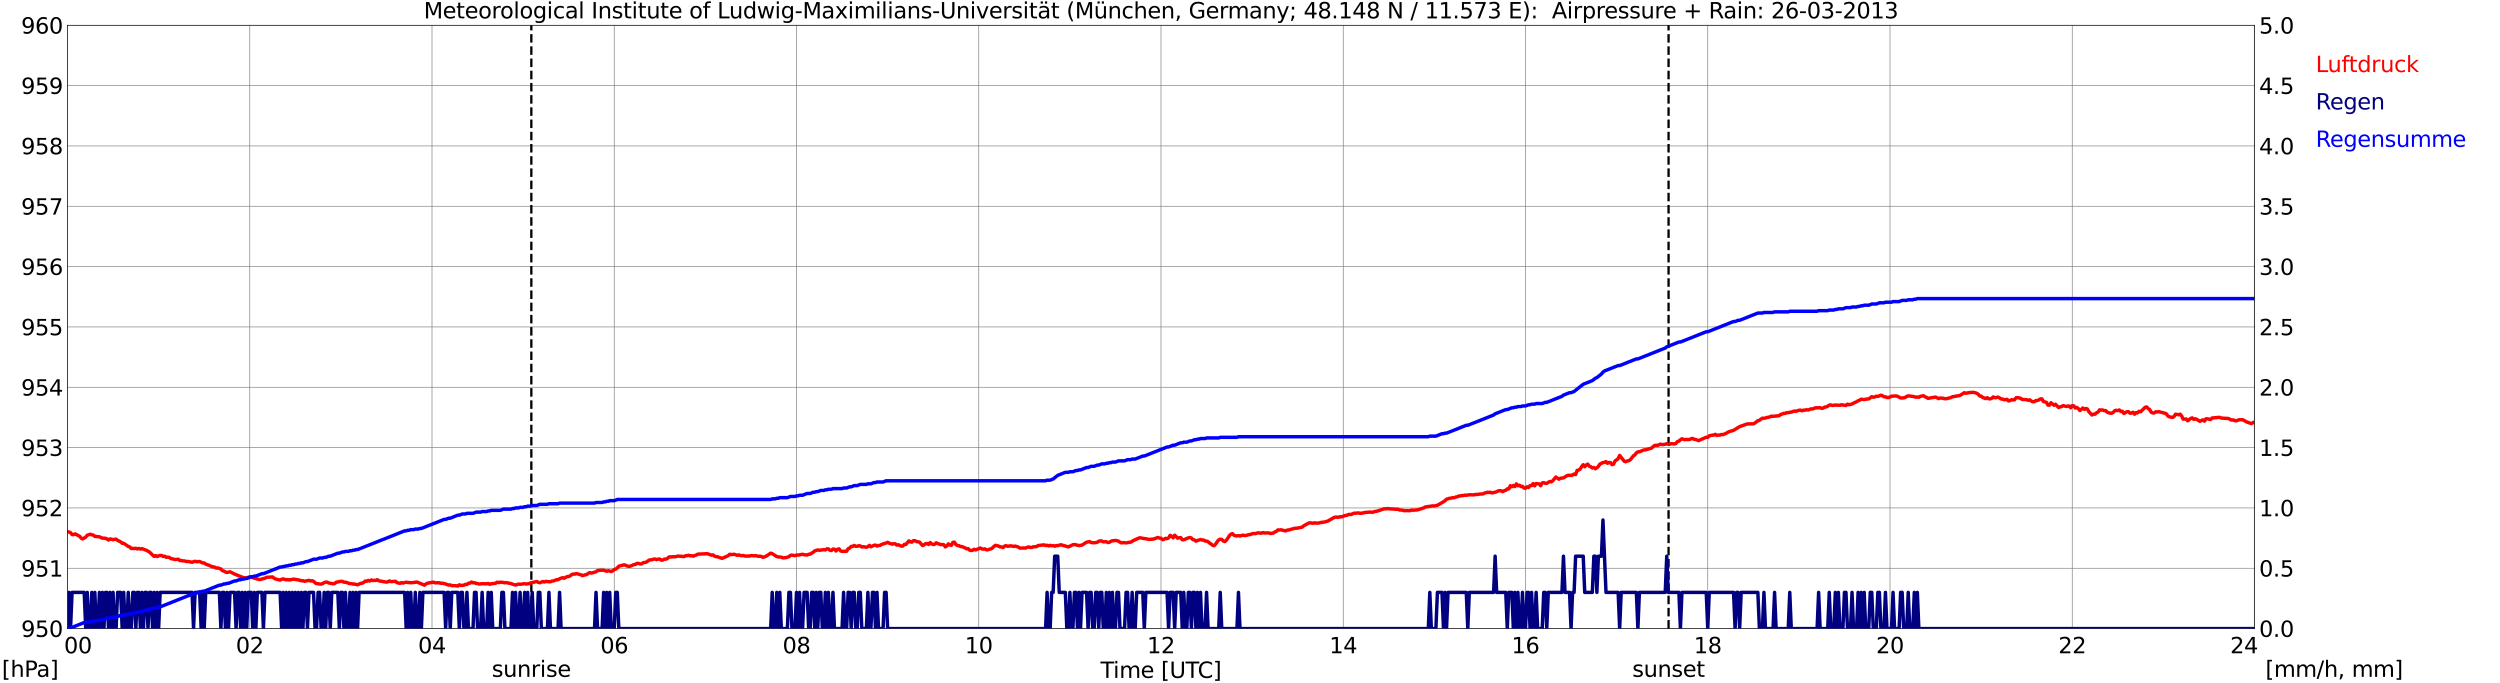 <?xml version="1.0" encoding="utf-8" standalone="no"?>
<!DOCTYPE svg PUBLIC "-//W3C//DTD SVG 1.1//EN"
  "http://www.w3.org/Graphics/SVG/1.1/DTD/svg11.dtd">
<svg xmlns:xlink="http://www.w3.org/1999/xlink" width="1085.4pt" height="296.64pt" viewBox="0 0 1085.4 296.64" xmlns="http://www.w3.org/2000/svg" version="1.1">
 <defs>
  <style type="text/css">*{stroke-linejoin: round; stroke-linecap: butt}</style>
 </defs>
 <g id="figure_1">
  <g id="patch_1">
   <path d="M 0 296.64 
L 1085.4 296.64 
L 1085.4 0 
L 0 0 
z
" style="fill: #ffffff"/>
  </g>
  <g id="axes_1">
   <g id="patch_2">
    <path d="M 29.306 272.909 
L 978.814 272.909 
L 978.814 10.976 
L 29.306 10.976 
z
" style="fill: #ffffff"/>
   </g>
   <g id="patch_3">
    <path d="M 978.814 272.909 
L 978.814 272.909 
L 978.814 10.976 
L 978.814 10.976 
z
" clip-path="url(#pf29b502b96)" style="fill: #d3d3d3; opacity: 0.25; stroke: #d3d3d3; stroke-linejoin: miter"/>
   </g>
   <g id="matplotlib.axis_1">
    <g id="xtick_1">
     <g id="line2d_1">
      <path d="M 29.306 272.909 
L 29.306 10.976 
" clip-path="url(#pf29b502b96)" style="fill: none; stroke: #808080; stroke-width: 0.3; stroke-linecap: square"/>
     </g>
     <g id="line2d_2"/>
     <g id="text_1">
      <!--    00 -->
      <g transform="translate(18.733 283.627) scale(0.095 -0.095)">
       <defs>
        <path id="DejaVuSans-20" transform="scale(0.016)"/>
        <path id="DejaVuSans-30" d="M 2034 4250 
Q 1547 4250 1301 3770 
Q 1056 3291 1056 2328 
Q 1056 1369 1301 889 
Q 1547 409 2034 409 
Q 2525 409 2770 889 
Q 3016 1369 3016 2328 
Q 3016 3291 2770 3770 
Q 2525 4250 2034 4250 
z
M 2034 4750 
Q 2819 4750 3233 4129 
Q 3647 3509 3647 2328 
Q 3647 1150 3233 529 
Q 2819 -91 2034 -91 
Q 1250 -91 836 529 
Q 422 1150 422 2328 
Q 422 3509 836 4129 
Q 1250 4750 2034 4750 
z
" transform="scale(0.016)"/>
       </defs>
       <use xlink:href="#DejaVuSans-20"/>
       <use xlink:href="#DejaVuSans-20" transform="translate(31.787 0)"/>
       <use xlink:href="#DejaVuSans-20" transform="translate(63.574 0)"/>
       <use xlink:href="#DejaVuSans-30" transform="translate(95.361 0)"/>
       <use xlink:href="#DejaVuSans-30" transform="translate(158.984 0)"/>
      </g>
     </g>
    </g>
    <g id="xtick_2">
     <g id="line2d_3">
      <path d="M 108.431 272.909 
L 108.431 10.976 
" clip-path="url(#pf29b502b96)" style="fill: none; stroke: #808080; stroke-width: 0.3; stroke-linecap: square"/>
     </g>
     <g id="line2d_4"/>
     <g id="text_2">
      <!-- 02 -->
      <g transform="translate(102.387 283.627) scale(0.095 -0.095)">
       <defs>
        <path id="DejaVuSans-32" d="M 1228 531 
L 3431 531 
L 3431 0 
L 469 0 
L 469 531 
Q 828 903 1448 1529 
Q 2069 2156 2228 2338 
Q 2531 2678 2651 2914 
Q 2772 3150 2772 3378 
Q 2772 3750 2511 3984 
Q 2250 4219 1831 4219 
Q 1534 4219 1204 4116 
Q 875 4013 500 3803 
L 500 4441 
Q 881 4594 1212 4672 
Q 1544 4750 1819 4750 
Q 2544 4750 2975 4387 
Q 3406 4025 3406 3419 
Q 3406 3131 3298 2873 
Q 3191 2616 2906 2266 
Q 2828 2175 2409 1742 
Q 1991 1309 1228 531 
z
" transform="scale(0.016)"/>
       </defs>
       <use xlink:href="#DejaVuSans-30"/>
       <use xlink:href="#DejaVuSans-32" transform="translate(63.623 0)"/>
      </g>
     </g>
    </g>
    <g id="xtick_3">
     <g id="line2d_5">
      <path d="M 187.557 272.909 
L 187.557 10.976 
" clip-path="url(#pf29b502b96)" style="fill: none; stroke: #808080; stroke-width: 0.3; stroke-linecap: square"/>
     </g>
     <g id="line2d_6"/>
     <g id="text_3">
      <!-- 04 -->
      <g transform="translate(181.513 283.627) scale(0.095 -0.095)">
       <defs>
        <path id="DejaVuSans-34" d="M 2419 4116 
L 825 1625 
L 2419 1625 
L 2419 4116 
z
M 2253 4666 
L 3047 4666 
L 3047 1625 
L 3713 1625 
L 3713 1100 
L 3047 1100 
L 3047 0 
L 2419 0 
L 2419 1100 
L 313 1100 
L 313 1709 
L 2253 4666 
z
" transform="scale(0.016)"/>
       </defs>
       <use xlink:href="#DejaVuSans-30"/>
       <use xlink:href="#DejaVuSans-34" transform="translate(63.623 0)"/>
      </g>
     </g>
    </g>
    <g id="xtick_4">
     <g id="line2d_7">
      <path d="M 266.683 272.909 
L 266.683 10.976 
" clip-path="url(#pf29b502b96)" style="fill: none; stroke: #808080; stroke-width: 0.3; stroke-linecap: square"/>
     </g>
     <g id="line2d_8"/>
     <g id="text_4">
      <!-- 06 -->
      <g transform="translate(260.638 283.627) scale(0.095 -0.095)">
       <defs>
        <path id="DejaVuSans-36" d="M 2113 2584 
Q 1688 2584 1439 2293 
Q 1191 2003 1191 1497 
Q 1191 994 1439 701 
Q 1688 409 2113 409 
Q 2538 409 2786 701 
Q 3034 994 3034 1497 
Q 3034 2003 2786 2293 
Q 2538 2584 2113 2584 
z
M 3366 4563 
L 3366 3988 
Q 3128 4100 2886 4159 
Q 2644 4219 2406 4219 
Q 1781 4219 1451 3797 
Q 1122 3375 1075 2522 
Q 1259 2794 1537 2939 
Q 1816 3084 2150 3084 
Q 2853 3084 3261 2657 
Q 3669 2231 3669 1497 
Q 3669 778 3244 343 
Q 2819 -91 2113 -91 
Q 1303 -91 875 529 
Q 447 1150 447 2328 
Q 447 3434 972 4092 
Q 1497 4750 2381 4750 
Q 2619 4750 2861 4703 
Q 3103 4656 3366 4563 
z
" transform="scale(0.016)"/>
       </defs>
       <use xlink:href="#DejaVuSans-30"/>
       <use xlink:href="#DejaVuSans-36" transform="translate(63.623 0)"/>
      </g>
     </g>
    </g>
    <g id="xtick_5">
     <g id="line2d_9">
      <path d="M 345.808 272.909 
L 345.808 10.976 
" clip-path="url(#pf29b502b96)" style="fill: none; stroke: #808080; stroke-width: 0.3; stroke-linecap: square"/>
     </g>
     <g id="line2d_10"/>
     <g id="text_5">
      <!-- 08 -->
      <g transform="translate(339.764 283.627) scale(0.095 -0.095)">
       <defs>
        <path id="DejaVuSans-38" d="M 2034 2216 
Q 1584 2216 1326 1975 
Q 1069 1734 1069 1313 
Q 1069 891 1326 650 
Q 1584 409 2034 409 
Q 2484 409 2743 651 
Q 3003 894 3003 1313 
Q 3003 1734 2745 1975 
Q 2488 2216 2034 2216 
z
M 1403 2484 
Q 997 2584 770 2862 
Q 544 3141 544 3541 
Q 544 4100 942 4425 
Q 1341 4750 2034 4750 
Q 2731 4750 3128 4425 
Q 3525 4100 3525 3541 
Q 3525 3141 3298 2862 
Q 3072 2584 2669 2484 
Q 3125 2378 3379 2068 
Q 3634 1759 3634 1313 
Q 3634 634 3220 271 
Q 2806 -91 2034 -91 
Q 1263 -91 848 271 
Q 434 634 434 1313 
Q 434 1759 690 2068 
Q 947 2378 1403 2484 
z
M 1172 3481 
Q 1172 3119 1398 2916 
Q 1625 2713 2034 2713 
Q 2441 2713 2670 2916 
Q 2900 3119 2900 3481 
Q 2900 3844 2670 4047 
Q 2441 4250 2034 4250 
Q 1625 4250 1398 4047 
Q 1172 3844 1172 3481 
z
" transform="scale(0.016)"/>
       </defs>
       <use xlink:href="#DejaVuSans-30"/>
       <use xlink:href="#DejaVuSans-38" transform="translate(63.623 0)"/>
      </g>
     </g>
    </g>
    <g id="xtick_6">
     <g id="line2d_11">
      <path d="M 424.934 272.909 
L 424.934 10.976 
" clip-path="url(#pf29b502b96)" style="fill: none; stroke: #808080; stroke-width: 0.3; stroke-linecap: square"/>
     </g>
     <g id="line2d_12"/>
     <g id="text_6">
      <!-- 10 -->
      <g transform="translate(418.89 283.627) scale(0.095 -0.095)">
       <defs>
        <path id="DejaVuSans-31" d="M 794 531 
L 1825 531 
L 1825 4091 
L 703 3866 
L 703 4441 
L 1819 4666 
L 2450 4666 
L 2450 531 
L 3481 531 
L 3481 0 
L 794 0 
L 794 531 
z
" transform="scale(0.016)"/>
       </defs>
       <use xlink:href="#DejaVuSans-31"/>
       <use xlink:href="#DejaVuSans-30" transform="translate(63.623 0)"/>
      </g>
     </g>
    </g>
    <g id="xtick_7">
     <g id="line2d_13">
      <path d="M 504.06 272.909 
L 504.06 10.976 
" clip-path="url(#pf29b502b96)" style="fill: none; stroke: #808080; stroke-width: 0.3; stroke-linecap: square"/>
     </g>
     <g id="line2d_14"/>
     <g id="text_7">
      <!-- 12 -->
      <g transform="translate(498.015 283.627) scale(0.095 -0.095)">
       <use xlink:href="#DejaVuSans-31"/>
       <use xlink:href="#DejaVuSans-32" transform="translate(63.623 0)"/>
      </g>
     </g>
    </g>
    <g id="xtick_8">
     <g id="line2d_15">
      <path d="M 583.185 272.909 
L 583.185 10.976 
" clip-path="url(#pf29b502b96)" style="fill: none; stroke: #808080; stroke-width: 0.3; stroke-linecap: square"/>
     </g>
     <g id="line2d_16"/>
     <g id="text_8">
      <!-- 14 -->
      <g transform="translate(577.141 283.627) scale(0.095 -0.095)">
       <use xlink:href="#DejaVuSans-31"/>
       <use xlink:href="#DejaVuSans-34" transform="translate(63.623 0)"/>
      </g>
     </g>
    </g>
    <g id="xtick_9">
     <g id="line2d_17">
      <path d="M 662.311 272.909 
L 662.311 10.976 
" clip-path="url(#pf29b502b96)" style="fill: none; stroke: #808080; stroke-width: 0.3; stroke-linecap: square"/>
     </g>
     <g id="line2d_18"/>
     <g id="text_9">
      <!-- 16 -->
      <g transform="translate(656.267 283.627) scale(0.095 -0.095)">
       <use xlink:href="#DejaVuSans-31"/>
       <use xlink:href="#DejaVuSans-36" transform="translate(63.623 0)"/>
      </g>
     </g>
    </g>
    <g id="xtick_10">
     <g id="line2d_19">
      <path d="M 741.437 272.909 
L 741.437 10.976 
" clip-path="url(#pf29b502b96)" style="fill: none; stroke: #808080; stroke-width: 0.3; stroke-linecap: square"/>
     </g>
     <g id="line2d_20"/>
     <g id="text_10">
      <!-- 18 -->
      <g transform="translate(735.392 283.627) scale(0.095 -0.095)">
       <use xlink:href="#DejaVuSans-31"/>
       <use xlink:href="#DejaVuSans-38" transform="translate(63.623 0)"/>
      </g>
     </g>
    </g>
    <g id="xtick_11">
     <g id="line2d_21">
      <path d="M 820.562 272.909 
L 820.562 10.976 
" clip-path="url(#pf29b502b96)" style="fill: none; stroke: #808080; stroke-width: 0.3; stroke-linecap: square"/>
     </g>
     <g id="line2d_22"/>
     <g id="text_11">
      <!-- 20 -->
      <g transform="translate(814.518 283.627) scale(0.095 -0.095)">
       <use xlink:href="#DejaVuSans-32"/>
       <use xlink:href="#DejaVuSans-30" transform="translate(63.623 0)"/>
      </g>
     </g>
    </g>
    <g id="xtick_12">
     <g id="line2d_23">
      <path d="M 899.688 272.909 
L 899.688 10.976 
" clip-path="url(#pf29b502b96)" style="fill: none; stroke: #808080; stroke-width: 0.3; stroke-linecap: square"/>
     </g>
     <g id="line2d_24"/>
     <g id="text_12">
      <!-- 22 -->
      <g transform="translate(893.644 283.627) scale(0.095 -0.095)">
       <use xlink:href="#DejaVuSans-32"/>
       <use xlink:href="#DejaVuSans-32" transform="translate(63.623 0)"/>
      </g>
     </g>
    </g>
    <g id="xtick_13">
     <g id="line2d_25">
      <path d="M 978.814 272.909 
L 978.814 10.976 
" clip-path="url(#pf29b502b96)" style="fill: none; stroke: #808080; stroke-width: 0.3; stroke-linecap: square"/>
     </g>
     <g id="line2d_26"/>
     <g id="text_13">
      <!-- 24    -->
      <g transform="translate(968.241 283.627) scale(0.095 -0.095)">
       <use xlink:href="#DejaVuSans-32"/>
       <use xlink:href="#DejaVuSans-34" transform="translate(63.623 0)"/>
       <use xlink:href="#DejaVuSans-20" transform="translate(127.246 0)"/>
       <use xlink:href="#DejaVuSans-20" transform="translate(159.033 0)"/>
       <use xlink:href="#DejaVuSans-20" transform="translate(190.82 0)"/>
      </g>
     </g>
    </g>
    <g id="text_14">
     <!-- Time [UTC] -->
     <g transform="translate(477.806 294.322) scale(0.095 -0.095)">
      <defs>
       <path id="DejaVuSans-54" d="M -19 4666 
L 3928 4666 
L 3928 4134 
L 2272 4134 
L 2272 0 
L 1638 0 
L 1638 4134 
L -19 4134 
L -19 4666 
z
" transform="scale(0.016)"/>
       <path id="DejaVuSans-69" d="M 603 3500 
L 1178 3500 
L 1178 0 
L 603 0 
L 603 3500 
z
M 603 4863 
L 1178 4863 
L 1178 4134 
L 603 4134 
L 603 4863 
z
" transform="scale(0.016)"/>
       <path id="DejaVuSans-6d" d="M 3328 2828 
Q 3544 3216 3844 3400 
Q 4144 3584 4550 3584 
Q 5097 3584 5394 3201 
Q 5691 2819 5691 2113 
L 5691 0 
L 5113 0 
L 5113 2094 
Q 5113 2597 4934 2840 
Q 4756 3084 4391 3084 
Q 3944 3084 3684 2787 
Q 3425 2491 3425 1978 
L 3425 0 
L 2847 0 
L 2847 2094 
Q 2847 2600 2669 2842 
Q 2491 3084 2119 3084 
Q 1678 3084 1418 2786 
Q 1159 2488 1159 1978 
L 1159 0 
L 581 0 
L 581 3500 
L 1159 3500 
L 1159 2956 
Q 1356 3278 1631 3431 
Q 1906 3584 2284 3584 
Q 2666 3584 2933 3390 
Q 3200 3197 3328 2828 
z
" transform="scale(0.016)"/>
       <path id="DejaVuSans-65" d="M 3597 1894 
L 3597 1613 
L 953 1613 
Q 991 1019 1311 708 
Q 1631 397 2203 397 
Q 2534 397 2845 478 
Q 3156 559 3463 722 
L 3463 178 
Q 3153 47 2828 -22 
Q 2503 -91 2169 -91 
Q 1331 -91 842 396 
Q 353 884 353 1716 
Q 353 2575 817 3079 
Q 1281 3584 2069 3584 
Q 2775 3584 3186 3129 
Q 3597 2675 3597 1894 
z
M 3022 2063 
Q 3016 2534 2758 2815 
Q 2500 3097 2075 3097 
Q 1594 3097 1305 2825 
Q 1016 2553 972 2059 
L 3022 2063 
z
" transform="scale(0.016)"/>
       <path id="DejaVuSans-5b" d="M 550 4863 
L 1875 4863 
L 1875 4416 
L 1125 4416 
L 1125 -397 
L 1875 -397 
L 1875 -844 
L 550 -844 
L 550 4863 
z
" transform="scale(0.016)"/>
       <path id="DejaVuSans-55" d="M 556 4666 
L 1191 4666 
L 1191 1831 
Q 1191 1081 1462 751 
Q 1734 422 2344 422 
Q 2950 422 3222 751 
Q 3494 1081 3494 1831 
L 3494 4666 
L 4128 4666 
L 4128 1753 
Q 4128 841 3676 375 
Q 3225 -91 2344 -91 
Q 1459 -91 1007 375 
Q 556 841 556 1753 
L 556 4666 
z
" transform="scale(0.016)"/>
       <path id="DejaVuSans-43" d="M 4122 4306 
L 4122 3641 
Q 3803 3938 3442 4084 
Q 3081 4231 2675 4231 
Q 1875 4231 1450 3742 
Q 1025 3253 1025 2328 
Q 1025 1406 1450 917 
Q 1875 428 2675 428 
Q 3081 428 3442 575 
Q 3803 722 4122 1019 
L 4122 359 
Q 3791 134 3420 21 
Q 3050 -91 2638 -91 
Q 1578 -91 968 557 
Q 359 1206 359 2328 
Q 359 3453 968 4101 
Q 1578 4750 2638 4750 
Q 3056 4750 3426 4639 
Q 3797 4528 4122 4306 
z
" transform="scale(0.016)"/>
       <path id="DejaVuSans-5d" d="M 1947 4863 
L 1947 -844 
L 622 -844 
L 622 -397 
L 1369 -397 
L 1369 4416 
L 622 4416 
L 622 4863 
L 1947 4863 
z
" transform="scale(0.016)"/>
      </defs>
      <use xlink:href="#DejaVuSans-54"/>
      <use xlink:href="#DejaVuSans-69" transform="translate(57.959 0)"/>
      <use xlink:href="#DejaVuSans-6d" transform="translate(85.742 0)"/>
      <use xlink:href="#DejaVuSans-65" transform="translate(183.154 0)"/>
      <use xlink:href="#DejaVuSans-20" transform="translate(244.678 0)"/>
      <use xlink:href="#DejaVuSans-5b" transform="translate(276.465 0)"/>
      <use xlink:href="#DejaVuSans-55" transform="translate(315.479 0)"/>
      <use xlink:href="#DejaVuSans-54" transform="translate(388.672 0)"/>
      <use xlink:href="#DejaVuSans-43" transform="translate(443.881 0)"/>
      <use xlink:href="#DejaVuSans-5d" transform="translate(513.705 0)"/>
     </g>
    </g>
   </g>
   <g id="matplotlib.axis_2">
    <g id="ytick_1">
     <g id="line2d_27">
      <path d="M 29.306 272.909 
L 978.814 272.909 
" clip-path="url(#pf29b502b96)" style="fill: none; stroke: #808080; stroke-width: 0.3; stroke-linecap: square"/>
     </g>
     <g id="line2d_28"/>
     <g id="text_15">
      <!-- 950 -->
      <g transform="translate(9.173 276.518) scale(0.095 -0.095)">
       <defs>
        <path id="DejaVuSans-39" d="M 703 97 
L 703 672 
Q 941 559 1184 500 
Q 1428 441 1663 441 
Q 2288 441 2617 861 
Q 2947 1281 2994 2138 
Q 2813 1869 2534 1725 
Q 2256 1581 1919 1581 
Q 1219 1581 811 2004 
Q 403 2428 403 3163 
Q 403 3881 828 4315 
Q 1253 4750 1959 4750 
Q 2769 4750 3195 4129 
Q 3622 3509 3622 2328 
Q 3622 1225 3098 567 
Q 2575 -91 1691 -91 
Q 1453 -91 1209 -44 
Q 966 3 703 97 
z
M 1959 2075 
Q 2384 2075 2632 2365 
Q 2881 2656 2881 3163 
Q 2881 3666 2632 3958 
Q 2384 4250 1959 4250 
Q 1534 4250 1286 3958 
Q 1038 3666 1038 3163 
Q 1038 2656 1286 2365 
Q 1534 2075 1959 2075 
z
" transform="scale(0.016)"/>
        <path id="DejaVuSans-35" d="M 691 4666 
L 3169 4666 
L 3169 4134 
L 1269 4134 
L 1269 2991 
Q 1406 3038 1543 3061 
Q 1681 3084 1819 3084 
Q 2600 3084 3056 2656 
Q 3513 2228 3513 1497 
Q 3513 744 3044 326 
Q 2575 -91 1722 -91 
Q 1428 -91 1123 -41 
Q 819 9 494 109 
L 494 744 
Q 775 591 1075 516 
Q 1375 441 1709 441 
Q 2250 441 2565 725 
Q 2881 1009 2881 1497 
Q 2881 1984 2565 2268 
Q 2250 2553 1709 2553 
Q 1456 2553 1204 2497 
Q 953 2441 691 2322 
L 691 4666 
z
" transform="scale(0.016)"/>
       </defs>
       <use xlink:href="#DejaVuSans-39"/>
       <use xlink:href="#DejaVuSans-35" transform="translate(63.623 0)"/>
       <use xlink:href="#DejaVuSans-30" transform="translate(127.246 0)"/>
      </g>
     </g>
    </g>
    <g id="ytick_2">
     <g id="line2d_29">
      <path d="M 29.306 246.715 
L 978.814 246.715 
" clip-path="url(#pf29b502b96)" style="fill: none; stroke: #808080; stroke-width: 0.3; stroke-linecap: square"/>
     </g>
     <g id="line2d_30"/>
     <g id="text_16">
      <!-- 951 -->
      <g transform="translate(9.173 250.325) scale(0.095 -0.095)">
       <use xlink:href="#DejaVuSans-39"/>
       <use xlink:href="#DejaVuSans-35" transform="translate(63.623 0)"/>
       <use xlink:href="#DejaVuSans-31" transform="translate(127.246 0)"/>
      </g>
     </g>
    </g>
    <g id="ytick_3">
     <g id="line2d_31">
      <path d="M 29.306 220.522 
L 978.814 220.522 
" clip-path="url(#pf29b502b96)" style="fill: none; stroke: #808080; stroke-width: 0.3; stroke-linecap: square"/>
     </g>
     <g id="line2d_32"/>
     <g id="text_17">
      <!-- 952 -->
      <g transform="translate(9.173 224.131) scale(0.095 -0.095)">
       <use xlink:href="#DejaVuSans-39"/>
       <use xlink:href="#DejaVuSans-35" transform="translate(63.623 0)"/>
       <use xlink:href="#DejaVuSans-32" transform="translate(127.246 0)"/>
      </g>
     </g>
    </g>
    <g id="ytick_4">
     <g id="line2d_33">
      <path d="M 29.306 194.329 
L 978.814 194.329 
" clip-path="url(#pf29b502b96)" style="fill: none; stroke: #808080; stroke-width: 0.3; stroke-linecap: square"/>
     </g>
     <g id="line2d_34"/>
     <g id="text_18">
      <!-- 953 -->
      <g transform="translate(9.173 197.938) scale(0.095 -0.095)">
       <defs>
        <path id="DejaVuSans-33" d="M 2597 2516 
Q 3050 2419 3304 2112 
Q 3559 1806 3559 1356 
Q 3559 666 3084 287 
Q 2609 -91 1734 -91 
Q 1441 -91 1130 -33 
Q 819 25 488 141 
L 488 750 
Q 750 597 1062 519 
Q 1375 441 1716 441 
Q 2309 441 2620 675 
Q 2931 909 2931 1356 
Q 2931 1769 2642 2001 
Q 2353 2234 1838 2234 
L 1294 2234 
L 1294 2753 
L 1863 2753 
Q 2328 2753 2575 2939 
Q 2822 3125 2822 3475 
Q 2822 3834 2567 4026 
Q 2313 4219 1838 4219 
Q 1578 4219 1281 4162 
Q 984 4106 628 3988 
L 628 4550 
Q 988 4650 1302 4700 
Q 1616 4750 1894 4750 
Q 2613 4750 3031 4423 
Q 3450 4097 3450 3541 
Q 3450 3153 3228 2886 
Q 3006 2619 2597 2516 
z
" transform="scale(0.016)"/>
       </defs>
       <use xlink:href="#DejaVuSans-39"/>
       <use xlink:href="#DejaVuSans-35" transform="translate(63.623 0)"/>
       <use xlink:href="#DejaVuSans-33" transform="translate(127.246 0)"/>
      </g>
     </g>
    </g>
    <g id="ytick_5">
     <g id="line2d_35">
      <path d="M 29.306 168.136 
L 978.814 168.136 
" clip-path="url(#pf29b502b96)" style="fill: none; stroke: #808080; stroke-width: 0.3; stroke-linecap: square"/>
     </g>
     <g id="line2d_36"/>
     <g id="text_19">
      <!-- 954 -->
      <g transform="translate(9.173 171.745) scale(0.095 -0.095)">
       <use xlink:href="#DejaVuSans-39"/>
       <use xlink:href="#DejaVuSans-35" transform="translate(63.623 0)"/>
       <use xlink:href="#DejaVuSans-34" transform="translate(127.246 0)"/>
      </g>
     </g>
    </g>
    <g id="ytick_6">
     <g id="line2d_37">
      <path d="M 29.306 141.942 
L 978.814 141.942 
" clip-path="url(#pf29b502b96)" style="fill: none; stroke: #808080; stroke-width: 0.3; stroke-linecap: square"/>
     </g>
     <g id="line2d_38"/>
     <g id="text_20">
      <!-- 955 -->
      <g transform="translate(9.173 145.551) scale(0.095 -0.095)">
       <use xlink:href="#DejaVuSans-39"/>
       <use xlink:href="#DejaVuSans-35" transform="translate(63.623 0)"/>
       <use xlink:href="#DejaVuSans-35" transform="translate(127.246 0)"/>
      </g>
     </g>
    </g>
    <g id="ytick_7">
     <g id="line2d_39">
      <path d="M 29.306 115.749 
L 978.814 115.749 
" clip-path="url(#pf29b502b96)" style="fill: none; stroke: #808080; stroke-width: 0.3; stroke-linecap: square"/>
     </g>
     <g id="line2d_40"/>
     <g id="text_21">
      <!-- 956 -->
      <g transform="translate(9.173 119.358) scale(0.095 -0.095)">
       <use xlink:href="#DejaVuSans-39"/>
       <use xlink:href="#DejaVuSans-35" transform="translate(63.623 0)"/>
       <use xlink:href="#DejaVuSans-36" transform="translate(127.246 0)"/>
      </g>
     </g>
    </g>
    <g id="ytick_8">
     <g id="line2d_41">
      <path d="M 29.306 89.556 
L 978.814 89.556 
" clip-path="url(#pf29b502b96)" style="fill: none; stroke: #808080; stroke-width: 0.3; stroke-linecap: square"/>
     </g>
     <g id="line2d_42"/>
     <g id="text_22">
      <!-- 957 -->
      <g transform="translate(9.173 93.165) scale(0.095 -0.095)">
       <defs>
        <path id="DejaVuSans-37" d="M 525 4666 
L 3525 4666 
L 3525 4397 
L 1831 0 
L 1172 0 
L 2766 4134 
L 525 4134 
L 525 4666 
z
" transform="scale(0.016)"/>
       </defs>
       <use xlink:href="#DejaVuSans-39"/>
       <use xlink:href="#DejaVuSans-35" transform="translate(63.623 0)"/>
       <use xlink:href="#DejaVuSans-37" transform="translate(127.246 0)"/>
      </g>
     </g>
    </g>
    <g id="ytick_9">
     <g id="line2d_43">
      <path d="M 29.306 63.362 
L 978.814 63.362 
" clip-path="url(#pf29b502b96)" style="fill: none; stroke: #808080; stroke-width: 0.3; stroke-linecap: square"/>
     </g>
     <g id="line2d_44"/>
     <g id="text_23">
      <!-- 958 -->
      <g transform="translate(9.173 66.972) scale(0.095 -0.095)">
       <use xlink:href="#DejaVuSans-39"/>
       <use xlink:href="#DejaVuSans-35" transform="translate(63.623 0)"/>
       <use xlink:href="#DejaVuSans-38" transform="translate(127.246 0)"/>
      </g>
     </g>
    </g>
    <g id="ytick_10">
     <g id="line2d_45">
      <path d="M 29.306 37.169 
L 978.814 37.169 
" clip-path="url(#pf29b502b96)" style="fill: none; stroke: #808080; stroke-width: 0.3; stroke-linecap: square"/>
     </g>
     <g id="line2d_46"/>
     <g id="text_24">
      <!-- 959 -->
      <g transform="translate(9.173 40.778) scale(0.095 -0.095)">
       <use xlink:href="#DejaVuSans-39"/>
       <use xlink:href="#DejaVuSans-35" transform="translate(63.623 0)"/>
       <use xlink:href="#DejaVuSans-39" transform="translate(127.246 0)"/>
      </g>
     </g>
    </g>
    <g id="ytick_11">
     <g id="line2d_47">
      <path d="M 29.306 10.976 
L 978.814 10.976 
" clip-path="url(#pf29b502b96)" style="fill: none; stroke: #808080; stroke-width: 0.3; stroke-linecap: square"/>
     </g>
     <g id="line2d_48"/>
     <g id="text_25">
      <!-- 960 -->
      <g transform="translate(9.173 14.585) scale(0.095 -0.095)">
       <use xlink:href="#DejaVuSans-39"/>
       <use xlink:href="#DejaVuSans-36" transform="translate(63.623 0)"/>
       <use xlink:href="#DejaVuSans-30" transform="translate(127.246 0)"/>
      </g>
     </g>
    </g>
   </g>
   <g id="line2d_49">
    <path d="M 230.681 272.909 
L 230.681 10.976 
" clip-path="url(#pf29b502b96)" style="fill: none; stroke-dasharray: 3.7,1.6; stroke-dashoffset: 0; stroke: #000000"/>
   </g>
   <g id="line2d_50">
    <path d="M 724.425 272.909 
L 724.425 10.976 
" clip-path="url(#pf29b502b96)" style="fill: none; stroke-dasharray: 3.7,1.6; stroke-dashoffset: 0; stroke: #000000"/>
   </g>
   <g id="line2d_51">
    <path d="M 29.306 230.825 
L 30.625 231.209 
L 31.284 232.1 
L 31.943 232.1 
L 32.603 231.785 
L 34.581 232.833 
L 35.24 233.619 
L 35.9 233.986 
L 37.218 233.2 
L 37.878 232.362 
L 39.197 231.942 
L 39.856 232.204 
L 40.515 232.309 
L 41.175 232.885 
L 43.153 233.043 
L 44.472 233.671 
L 45.131 233.619 
L 45.79 233.724 
L 46.45 233.986 
L 47.109 234.457 
L 47.768 233.986 
L 48.428 234.09 
L 49.087 234.352 
L 49.747 234.143 
L 50.406 234.09 
L 51.065 234.614 
L 52.384 235.243 
L 53.043 235.871 
L 53.703 235.871 
L 55.681 237.234 
L 56.34 237.443 
L 57 238.176 
L 57.659 238.072 
L 58.319 238.176 
L 58.978 238.019 
L 59.637 238.334 
L 60.297 238.124 
L 60.956 238.386 
L 61.615 238.176 
L 62.934 238.7 
L 63.594 238.91 
L 64.912 239.696 
L 66.89 241.582 
L 67.55 241.215 
L 68.209 241.634 
L 68.869 241.32 
L 69.528 241.163 
L 70.187 241.163 
L 70.847 241.582 
L 71.506 241.477 
L 72.166 241.948 
L 72.825 241.896 
L 73.484 242.001 
L 74.144 242.472 
L 76.122 242.944 
L 77.441 242.786 
L 78.1 243.363 
L 78.759 243.363 
L 79.419 243.52 
L 80.078 243.52 
L 80.737 243.782 
L 81.397 243.729 
L 83.375 244.096 
L 84.694 243.677 
L 85.353 243.887 
L 86.672 243.782 
L 87.991 244.41 
L 88.65 244.41 
L 89.309 244.882 
L 89.969 245.196 
L 90.628 245.353 
L 91.947 245.982 
L 93.266 246.244 
L 93.925 246.663 
L 94.584 246.558 
L 95.903 247.03 
L 96.563 247.763 
L 97.222 247.92 
L 97.881 248.339 
L 98.541 248.549 
L 99.86 248.235 
L 101.838 249.23 
L 105.794 250.854 
L 107.113 250.854 
L 108.431 250.435 
L 112.388 251.587 
L 113.047 251.587 
L 114.366 251.168 
L 115.025 251.064 
L 115.685 250.644 
L 118.322 250.487 
L 118.982 251.011 
L 119.641 251.378 
L 120.96 251.692 
L 121.619 251.849 
L 122.278 251.483 
L 122.938 251.326 
L 124.257 251.745 
L 124.916 251.587 
L 125.575 251.797 
L 127.553 251.43 
L 130.191 251.902 
L 130.85 252.164 
L 131.51 252.111 
L 132.169 252.373 
L 134.147 251.954 
L 134.807 252.268 
L 135.466 252.111 
L 136.125 252.373 
L 136.785 253.002 
L 137.444 253.421 
L 138.104 253.421 
L 138.763 253.578 
L 139.422 253.578 
L 140.082 253.369 
L 140.741 252.949 
L 141.4 252.74 
L 142.06 252.74 
L 142.719 253.107 
L 144.697 253.473 
L 145.357 253.316 
L 146.016 252.74 
L 146.676 252.688 
L 147.335 252.478 
L 148.654 252.373 
L 149.313 252.792 
L 149.972 252.74 
L 151.951 253.421 
L 152.61 253.369 
L 153.269 253.578 
L 153.929 253.578 
L 155.247 253.892 
L 156.566 253.264 
L 157.226 253.211 
L 157.885 252.897 
L 158.544 252.268 
L 159.204 252.373 
L 159.863 252.007 
L 160.523 252.268 
L 161.182 251.797 
L 161.841 252.059 
L 162.501 251.954 
L 163.16 252.007 
L 163.819 251.692 
L 164.479 252.164 
L 167.776 252.74 
L 168.435 252.583 
L 169.094 252.216 
L 169.754 252.53 
L 171.073 252.426 
L 171.732 252.373 
L 172.391 253.002 
L 173.71 253.264 
L 174.37 252.949 
L 175.029 253.159 
L 175.688 252.897 
L 176.348 252.792 
L 178.326 253.002 
L 179.645 252.897 
L 180.963 252.688 
L 182.282 253.211 
L 184.26 254.05 
L 184.92 253.526 
L 185.579 253.211 
L 188.217 252.74 
L 188.876 253.054 
L 190.195 253.002 
L 190.854 253.054 
L 191.513 253.264 
L 192.173 253.211 
L 193.492 253.526 
L 194.151 253.84 
L 194.81 253.997 
L 195.47 253.945 
L 196.129 254.259 
L 198.107 254.312 
L 198.767 254.469 
L 199.426 253.892 
L 200.085 254.207 
L 201.404 254.05 
L 202.063 253.683 
L 202.723 253.788 
L 203.382 253.211 
L 204.042 253.211 
L 204.701 252.688 
L 205.36 253.054 
L 206.02 252.949 
L 206.679 253.316 
L 207.339 253.316 
L 207.998 253.578 
L 209.317 253.421 
L 211.295 253.473 
L 211.954 253.316 
L 212.614 253.683 
L 213.273 253.473 
L 215.251 253.211 
L 215.91 252.74 
L 216.57 252.949 
L 217.229 252.74 
L 218.548 252.897 
L 219.207 253.054 
L 219.867 252.949 
L 221.845 253.369 
L 223.164 253.84 
L 223.823 253.997 
L 225.142 253.578 
L 225.801 253.683 
L 227.779 253.421 
L 228.439 253.578 
L 229.757 253.369 
L 230.417 253.054 
L 233.054 252.478 
L 233.714 252.845 
L 234.373 253.002 
L 235.692 252.478 
L 236.351 252.688 
L 237.011 252.373 
L 237.67 252.53 
L 238.989 252.583 
L 239.648 252.268 
L 240.308 252.216 
L 241.626 251.692 
L 242.286 251.692 
L 242.945 251.273 
L 244.264 250.802 
L 244.923 251.064 
L 246.242 250.33 
L 246.901 250.278 
L 247.561 250.016 
L 248.22 249.44 
L 248.88 249.23 
L 249.539 249.282 
L 250.198 249.02 
L 252.176 249.544 
L 252.836 249.911 
L 254.814 249.387 
L 255.473 248.863 
L 256.133 248.601 
L 256.792 248.811 
L 258.77 248.235 
L 259.43 247.711 
L 260.748 247.554 
L 262.067 247.554 
L 263.386 248.025 
L 264.045 247.763 
L 265.364 248.13 
L 266.023 247.816 
L 266.683 247.292 
L 267.342 247.082 
L 268.002 246.558 
L 268.661 245.825 
L 270.639 245.301 
L 271.298 245.249 
L 271.958 245.615 
L 272.617 245.825 
L 273.277 245.877 
L 273.936 245.72 
L 275.255 245.092 
L 275.914 245.039 
L 276.573 244.568 
L 277.233 244.62 
L 277.892 244.83 
L 278.552 244.83 
L 279.211 244.306 
L 280.53 244.096 
L 281.849 243.153 
L 283.167 242.996 
L 283.827 242.734 
L 284.486 242.734 
L 285.145 242.996 
L 285.805 242.734 
L 286.464 242.734 
L 287.124 243.206 
L 287.783 243.153 
L 288.442 242.734 
L 289.102 242.786 
L 289.761 242.472 
L 290.42 241.844 
L 291.08 241.739 
L 291.739 241.791 
L 292.399 241.686 
L 293.058 241.739 
L 294.377 241.424 
L 295.696 241.529 
L 297.014 241.634 
L 297.674 241.267 
L 298.333 241.267 
L 298.992 241.058 
L 299.652 241.32 
L 300.311 241.267 
L 300.971 241.477 
L 301.63 241.163 
L 302.289 241.005 
L 302.949 240.586 
L 305.586 240.481 
L 306.905 240.377 
L 307.564 240.534 
L 308.883 241.058 
L 309.543 240.901 
L 310.202 241.424 
L 310.861 241.686 
L 311.521 241.739 
L 313.499 242.42 
L 316.136 241.267 
L 316.796 240.639 
L 317.455 240.796 
L 318.774 240.639 
L 320.093 241.11 
L 320.752 240.901 
L 321.411 241.163 
L 322.071 241.267 
L 322.73 241.163 
L 323.39 241.424 
L 325.368 241.424 
L 326.027 241.215 
L 326.686 241.215 
L 327.346 241.372 
L 328.005 241.215 
L 329.324 241.529 
L 329.983 241.477 
L 330.643 241.634 
L 331.302 242.001 
L 332.621 241.477 
L 334.599 240.167 
L 335.258 240.377 
L 337.236 241.634 
L 337.896 241.791 
L 339.215 241.896 
L 339.874 242.21 
L 341.193 242.105 
L 342.512 241.686 
L 343.171 241.11 
L 343.83 241.005 
L 345.149 241.267 
L 345.808 240.953 
L 346.468 241.005 
L 348.446 240.639 
L 349.105 240.848 
L 350.424 240.953 
L 351.083 240.639 
L 351.743 240.586 
L 353.062 239.748 
L 353.721 239.172 
L 355.04 238.753 
L 355.699 238.91 
L 357.677 238.648 
L 358.337 238.753 
L 358.996 238.281 
L 359.655 238.281 
L 360.315 238.91 
L 360.974 239.015 
L 361.634 238.386 
L 362.293 238.438 
L 362.952 239.224 
L 363.612 238.491 
L 364.271 238.281 
L 364.93 239.172 
L 365.59 239.381 
L 367.568 239.329 
L 368.227 238.229 
L 368.887 237.967 
L 369.546 237.234 
L 370.206 237.234 
L 370.865 236.814 
L 371.524 237.181 
L 372.184 237.181 
L 372.843 236.919 
L 373.502 237.024 
L 374.162 237.495 
L 374.821 237.338 
L 376.14 237.6 
L 376.799 237.338 
L 377.459 236.762 
L 378.118 237.391 
L 379.437 236.762 
L 380.096 236.657 
L 380.756 237.076 
L 381.415 236.814 
L 382.074 236.814 
L 382.734 236.395 
L 384.053 235.924 
L 384.712 235.767 
L 385.371 235.452 
L 386.031 235.819 
L 387.349 236.238 
L 388.009 236.081 
L 388.668 236.081 
L 389.328 236.657 
L 389.987 236.5 
L 391.306 237.129 
L 391.965 237.076 
L 392.624 236.343 
L 393.284 236.395 
L 394.603 234.824 
L 395.262 235.295 
L 395.921 235.348 
L 396.581 234.719 
L 397.24 234.719 
L 397.899 235.138 
L 399.218 235.348 
L 400.537 236.867 
L 401.196 236.552 
L 401.856 236.029 
L 402.515 235.976 
L 403.175 236.395 
L 403.834 235.557 
L 404.493 236.133 
L 405.153 236.395 
L 405.812 236.291 
L 406.471 235.662 
L 407.131 236.029 
L 407.79 236.186 
L 408.45 236.5 
L 409.109 236.395 
L 409.768 236.5 
L 410.428 237.443 
L 411.087 237.024 
L 411.746 236.133 
L 412.406 236.605 
L 413.065 236.762 
L 413.725 235.452 
L 414.384 235.4 
L 415.043 236.5 
L 415.703 236.814 
L 416.362 236.919 
L 417.022 237.286 
L 417.681 237.338 
L 419 237.862 
L 419.659 238.281 
L 420.318 238.176 
L 420.978 238.857 
L 421.637 239.015 
L 422.297 238.91 
L 422.956 238.491 
L 423.615 238.753 
L 425.593 237.915 
L 426.253 238.281 
L 426.912 238.438 
L 427.572 238.281 
L 428.231 238.7 
L 428.89 238.7 
L 429.55 238.438 
L 430.209 238.334 
L 430.869 237.915 
L 431.528 237.234 
L 432.187 236.762 
L 433.506 237.076 
L 434.165 237.443 
L 434.825 237.443 
L 435.484 237.705 
L 436.144 237.076 
L 436.803 236.919 
L 437.462 237.181 
L 438.781 236.972 
L 440.1 237.234 
L 440.759 237.076 
L 442.078 237.495 
L 442.737 237.967 
L 445.375 237.915 
L 446.034 237.6 
L 446.694 237.443 
L 447.353 237.705 
L 448.012 237.653 
L 448.672 237.391 
L 449.991 237.338 
L 450.65 236.867 
L 453.287 236.552 
L 453.947 236.867 
L 454.606 236.71 
L 455.266 237.024 
L 455.925 236.762 
L 456.584 236.972 
L 457.244 236.867 
L 457.903 237.129 
L 458.563 236.867 
L 459.222 236.919 
L 460.541 236.5 
L 463.838 237.443 
L 465.816 236.5 
L 466.475 236.395 
L 468.453 236.867 
L 469.772 236.657 
L 471.091 235.819 
L 471.75 235.4 
L 473.069 235.138 
L 473.728 235.557 
L 475.047 235.662 
L 476.366 235.452 
L 477.025 234.981 
L 477.685 234.824 
L 478.344 234.876 
L 479.003 235.243 
L 480.322 235.19 
L 480.981 235.557 
L 481.641 235.452 
L 482.3 235.033 
L 482.96 234.771 
L 483.619 234.771 
L 484.278 234.614 
L 485.597 234.928 
L 486.256 235.4 
L 486.916 235.714 
L 487.575 235.557 
L 488.894 235.714 
L 490.213 235.452 
L 490.872 235.4 
L 492.191 234.614 
L 494.828 233.462 
L 496.807 233.828 
L 497.466 233.881 
L 498.785 234.195 
L 500.763 234.038 
L 502.741 233.357 
L 503.4 233.619 
L 504.06 233.671 
L 504.719 234.3 
L 505.379 234.143 
L 506.038 233.724 
L 506.697 233.881 
L 507.357 233.566 
L 508.016 232.414 
L 508.675 232.833 
L 509.335 233.514 
L 509.994 232.362 
L 511.313 233.671 
L 511.972 233.462 
L 512.632 233.409 
L 513.291 234.352 
L 513.95 234.352 
L 515.929 233.514 
L 516.588 233.357 
L 517.247 233.566 
L 517.907 234.3 
L 518.566 234.405 
L 519.226 234.981 
L 519.885 234.614 
L 520.544 234.509 
L 521.204 234.247 
L 521.863 234.457 
L 522.522 234.457 
L 523.182 234.876 
L 523.841 234.928 
L 524.501 235.19 
L 525.16 235.767 
L 525.819 236.186 
L 526.479 236.762 
L 527.138 236.919 
L 527.797 236.238 
L 528.457 235.19 
L 529.116 234.405 
L 529.776 234.09 
L 530.435 234.195 
L 531.094 234.876 
L 531.754 235.138 
L 532.413 234.562 
L 533.073 233.671 
L 533.732 232.571 
L 534.391 231.942 
L 535.051 231.681 
L 535.71 232.362 
L 536.369 232.623 
L 537.029 232.676 
L 537.688 232.519 
L 538.348 232.728 
L 539.666 232.309 
L 540.326 232.519 
L 540.985 232.466 
L 542.304 232.1 
L 542.963 232.047 
L 543.623 231.733 
L 544.282 231.628 
L 544.941 231.681 
L 546.26 231.314 
L 547.579 231.523 
L 548.238 231.209 
L 548.898 231.366 
L 550.876 231.366 
L 551.535 231.628 
L 552.854 231.419 
L 553.513 230.947 
L 554.173 230.685 
L 554.832 230.057 
L 555.491 230.109 
L 556.151 230.004 
L 558.129 230.528 
L 558.788 230.161 
L 559.448 230.109 
L 562.085 229.376 
L 563.404 229.271 
L 565.382 228.852 
L 566.042 228.275 
L 568.02 227.175 
L 568.679 226.966 
L 569.998 227.175 
L 570.657 227.018 
L 571.976 227.123 
L 572.635 227.071 
L 573.295 226.861 
L 575.273 226.599 
L 576.592 226.18 
L 579.229 224.661 
L 579.889 224.504 
L 581.207 224.556 
L 581.867 224.346 
L 582.526 224.399 
L 583.845 223.875 
L 584.504 223.77 
L 585.823 223.299 
L 586.482 223.403 
L 587.801 222.827 
L 589.12 222.775 
L 589.779 222.67 
L 590.439 222.88 
L 591.757 222.722 
L 592.417 222.513 
L 595.054 222.303 
L 595.714 222.46 
L 597.032 222.041 
L 597.692 221.989 
L 600.989 220.889 
L 601.648 220.941 
L 602.307 220.784 
L 603.626 220.941 
L 604.945 220.994 
L 606.264 221.151 
L 606.923 221.046 
L 607.582 221.413 
L 608.901 221.465 
L 609.561 221.727 
L 610.879 221.675 
L 612.198 221.727 
L 612.858 221.413 
L 613.517 221.518 
L 614.836 221.413 
L 615.495 221.36 
L 618.133 220.522 
L 618.792 220.103 
L 622.089 219.632 
L 622.748 219.684 
L 624.067 219.37 
L 626.705 217.85 
L 627.364 217.379 
L 628.023 216.75 
L 629.342 216.331 
L 630.001 216.279 
L 630.661 216.069 
L 631.32 216.122 
L 631.98 215.807 
L 632.639 215.703 
L 633.298 215.336 
L 633.958 215.336 
L 634.617 215.179 
L 635.276 215.179 
L 635.936 214.969 
L 636.595 215.022 
L 637.914 214.812 
L 639.892 214.864 
L 640.552 214.655 
L 641.211 214.707 
L 642.53 214.498 
L 643.848 214.445 
L 644.508 214.079 
L 645.827 213.712 
L 646.486 213.817 
L 647.145 213.712 
L 647.805 214.026 
L 649.783 213.502 
L 650.442 213.136 
L 651.102 213.031 
L 651.761 213.083 
L 652.42 213.45 
L 653.08 213.031 
L 653.739 212.874 
L 654.399 212.245 
L 655.058 212.245 
L 655.717 210.883 
L 656.377 211.302 
L 657.036 210.778 
L 657.695 211.25 
L 658.355 210.097 
L 659.014 210.883 
L 659.674 210.673 
L 660.333 211.25 
L 660.992 211.145 
L 661.652 211.878 
L 662.311 211.983 
L 662.97 211.355 
L 663.63 211.669 
L 664.289 210.831 
L 664.949 210.831 
L 665.608 209.94 
L 666.267 210.935 
L 666.927 209.94 
L 668.246 210.097 
L 668.905 210.883 
L 669.564 209.678 
L 670.224 209.521 
L 670.883 209.835 
L 671.542 209.835 
L 672.861 209.05 
L 673.521 209.207 
L 674.18 208.683 
L 675.499 207.111 
L 676.817 208.054 
L 677.477 207.635 
L 678.796 207.478 
L 680.114 206.64 
L 680.774 206.378 
L 681.433 206.325 
L 682.092 206.43 
L 682.752 206.221 
L 683.411 205.802 
L 684.071 206.063 
L 684.73 204.23 
L 685.389 204.073 
L 686.049 203.654 
L 686.708 202.554 
L 687.368 201.768 
L 688.027 202.658 
L 688.686 201.873 
L 689.346 201.506 
L 690.005 202.396 
L 690.664 202.658 
L 691.324 203.182 
L 691.983 202.973 
L 692.643 203.497 
L 693.302 203.077 
L 693.961 202.501 
L 694.621 201.453 
L 695.28 201.192 
L 695.939 200.772 
L 696.599 200.772 
L 697.258 200.406 
L 697.918 201.139 
L 698.577 200.772 
L 699.236 200.877 
L 699.896 201.715 
L 700.555 201.506 
L 701.215 200.039 
L 701.874 199.672 
L 702.533 199.148 
L 703.193 197.734 
L 705.171 200.249 
L 705.83 200.458 
L 706.49 200.144 
L 707.149 199.987 
L 707.808 199.62 
L 709.127 197.944 
L 709.786 197.524 
L 710.446 196.634 
L 711.105 196.162 
L 711.765 196.162 
L 713.743 195.324 
L 714.402 195.324 
L 717.04 194.538 
L 718.358 193.386 
L 719.677 193.334 
L 720.996 192.81 
L 721.655 193.072 
L 722.974 192.862 
L 723.633 192.652 
L 724.293 192.914 
L 724.952 192.914 
L 725.612 192.6 
L 726.93 192.757 
L 727.59 192.548 
L 728.249 191.71 
L 728.909 191.552 
L 729.568 190.924 
L 730.227 190.505 
L 731.546 190.924 
L 732.205 190.767 
L 732.865 190.871 
L 733.524 190.819 
L 734.184 190.505 
L 734.843 190.347 
L 735.502 190.714 
L 736.162 190.819 
L 737.48 191.29 
L 740.777 189.824 
L 741.437 189.876 
L 742.096 189.195 
L 743.415 188.933 
L 744.074 188.881 
L 744.734 188.566 
L 745.393 189.038 
L 746.052 188.881 
L 746.712 188.933 
L 747.371 188.619 
L 748.031 188.723 
L 749.349 188.147 
L 750.668 187.414 
L 752.646 186.838 
L 755.284 185.214 
L 757.921 184.271 
L 758.581 184.061 
L 760.559 184.009 
L 761.218 184.009 
L 761.878 183.694 
L 763.196 182.647 
L 763.856 182.542 
L 764.515 181.966 
L 765.174 181.547 
L 765.834 181.599 
L 766.493 181.494 
L 767.153 181.232 
L 767.812 181.18 
L 769.131 180.656 
L 769.79 180.761 
L 771.768 180.551 
L 772.428 180.499 
L 773.087 179.923 
L 773.746 179.765 
L 774.406 179.451 
L 775.065 179.503 
L 775.725 179.137 
L 776.384 179.189 
L 777.043 178.98 
L 777.703 178.927 
L 779.021 178.456 
L 779.681 178.56 
L 781 178.141 
L 781.659 178.037 
L 782.318 178.351 
L 782.978 178.089 
L 783.637 178.089 
L 784.296 177.879 
L 784.956 178.037 
L 786.275 177.513 
L 786.934 177.565 
L 788.253 177.041 
L 789.572 177.041 
L 790.231 176.989 
L 790.89 177.303 
L 791.55 177.198 
L 792.209 176.727 
L 792.868 176.675 
L 793.528 176.36 
L 794.187 175.889 
L 794.847 175.784 
L 795.506 176.046 
L 796.825 175.836 
L 797.484 175.941 
L 798.143 175.889 
L 798.803 175.994 
L 799.462 175.732 
L 801.44 176.046 
L 802.1 175.47 
L 802.759 175.732 
L 804.078 175.417 
L 804.737 174.998 
L 806.056 174.422 
L 806.715 174.003 
L 807.375 173.741 
L 808.034 173.322 
L 809.353 173.479 
L 810.672 173.217 
L 811.331 173.217 
L 812.65 172.222 
L 813.309 172.484 
L 813.969 172.326 
L 814.628 172.012 
L 815.287 172.117 
L 816.606 171.593 
L 817.265 171.803 
L 817.925 172.274 
L 818.584 172.274 
L 819.244 172.588 
L 819.903 172.588 
L 820.562 172.379 
L 821.222 172.012 
L 823.2 171.907 
L 823.859 172.065 
L 825.178 172.798 
L 826.497 172.746 
L 827.156 172.536 
L 827.816 172.117 
L 828.475 171.855 
L 830.453 172.117 
L 831.112 172.222 
L 831.772 172.484 
L 832.431 172.326 
L 833.091 172.484 
L 833.75 172.065 
L 835.069 171.803 
L 835.728 172.274 
L 836.388 172.484 
L 837.047 172.955 
L 840.344 172.379 
L 841.663 173.06 
L 842.322 172.798 
L 843.641 172.903 
L 844.3 173.112 
L 844.959 173.112 
L 846.938 172.641 
L 847.597 172.274 
L 850.894 171.698 
L 852.872 170.493 
L 853.531 170.755 
L 854.85 170.441 
L 856.828 170.336 
L 858.147 170.702 
L 858.806 171.122 
L 859.466 171.907 
L 860.125 171.96 
L 860.785 172.536 
L 862.103 173.06 
L 862.763 172.641 
L 863.422 173.165 
L 864.082 173.165 
L 864.741 172.955 
L 865.4 172.326 
L 866.06 172.693 
L 866.719 172.641 
L 867.378 172.379 
L 868.038 172.693 
L 868.697 173.217 
L 869.357 173.217 
L 870.016 173.531 
L 870.675 173.531 
L 871.335 173.374 
L 871.994 174.055 
L 872.653 173.95 
L 873.313 173.531 
L 873.972 173.636 
L 874.632 173.584 
L 875.291 172.693 
L 875.95 172.641 
L 877.269 172.903 
L 877.929 173.427 
L 879.907 173.531 
L 880.566 173.793 
L 881.225 173.584 
L 881.885 174.108 
L 882.544 174.422 
L 883.204 174.422 
L 883.863 173.898 
L 884.522 173.898 
L 885.182 173.636 
L 885.841 173.217 
L 886.5 173.165 
L 887.16 174.317 
L 888.479 174.684 
L 889.138 175.889 
L 889.797 175.889 
L 890.457 174.841 
L 891.775 175.941 
L 892.435 175.522 
L 893.754 176.937 
L 894.413 176.622 
L 895.072 176.517 
L 895.732 176.098 
L 897.051 176.465 
L 897.71 176.308 
L 898.369 176.308 
L 899.029 177.041 
L 899.688 176.098 
L 900.347 176.203 
L 901.007 177.146 
L 901.666 176.884 
L 902.326 177.408 
L 902.985 178.246 
L 904.304 177.146 
L 904.963 177.722 
L 905.622 177.356 
L 906.282 177.565 
L 906.941 178.822 
L 908.26 180.184 
L 908.919 179.765 
L 909.579 179.818 
L 910.238 179.189 
L 910.898 178.927 
L 911.557 177.932 
L 912.216 178.037 
L 912.876 177.984 
L 913.535 178.299 
L 914.194 178.246 
L 914.854 178.98 
L 916.173 179.399 
L 916.832 179.399 
L 917.491 179.032 
L 918.151 178.299 
L 918.81 178.141 
L 919.469 178.299 
L 920.129 177.984 
L 920.788 178.665 
L 921.448 178.56 
L 922.107 179.503 
L 923.426 178.77 
L 924.085 178.718 
L 924.745 179.399 
L 925.404 179.346 
L 926.063 178.98 
L 926.723 179.818 
L 927.382 179.137 
L 928.041 179.242 
L 928.701 178.56 
L 929.36 178.77 
L 931.338 176.832 
L 931.998 176.675 
L 932.657 177.408 
L 933.316 177.827 
L 933.976 178.98 
L 934.635 179.294 
L 935.295 179.294 
L 935.954 178.77 
L 936.613 178.875 
L 937.273 178.718 
L 939.251 179.242 
L 939.91 179.399 
L 940.57 179.713 
L 941.229 180.656 
L 941.888 180.97 
L 943.207 181.232 
L 943.867 180.866 
L 944.526 179.818 
L 945.845 180.08 
L 946.504 179.818 
L 947.163 180.551 
L 947.823 181.966 
L 949.142 181.913 
L 949.801 182.699 
L 951.12 181.651 
L 951.779 181.442 
L 952.438 182.07 
L 953.098 181.808 
L 953.757 182.07 
L 955.076 182.909 
L 956.395 182.28 
L 957.054 182.856 
L 957.714 181.861 
L 958.373 181.808 
L 959.692 182.175 
L 960.351 181.494 
L 963.648 181.18 
L 964.307 181.494 
L 967.604 181.704 
L 968.264 182.123 
L 968.923 182.385 
L 969.582 182.28 
L 970.242 182.647 
L 970.901 182.699 
L 972.22 182.228 
L 973.539 182.228 
L 974.198 182.489 
L 975.517 183.223 
L 977.495 183.917 
L 978.154 183.502 
L 978.154 183.502 
" clip-path="url(#pf29b502b96)" style="fill: none; stroke: #ff0000; stroke-width: 1.5; stroke-linecap: square"/>
   </g>
   <g id="patch_4">
    <path d="M 29.306 272.909 
L 29.306 10.976 
" style="fill: none; stroke: #000000; stroke-width: 0.3; stroke-linejoin: miter; stroke-linecap: square"/>
   </g>
   <g id="patch_5">
    <path d="M 29.306 272.909 
L 978.814 272.909 
" style="fill: none; stroke: #000000; stroke-width: 0.3; stroke-linejoin: miter; stroke-linecap: square"/>
   </g>
   <g id="patch_6">
    <path d="M 29.306 10.976 
L 978.814 10.976 
" style="fill: none; stroke: #000000; stroke-width: 0.3; stroke-linejoin: miter; stroke-linecap: square"/>
   </g>
   <g id="text_26">
    <!-- sunrise -->
    <g transform="translate(213.516 293.863) scale(0.095 -0.095)">
     <defs>
      <path id="DejaVuSans-73" d="M 2834 3397 
L 2834 2853 
Q 2591 2978 2328 3040 
Q 2066 3103 1784 3103 
Q 1356 3103 1142 2972 
Q 928 2841 928 2578 
Q 928 2378 1081 2264 
Q 1234 2150 1697 2047 
L 1894 2003 
Q 2506 1872 2764 1633 
Q 3022 1394 3022 966 
Q 3022 478 2636 193 
Q 2250 -91 1575 -91 
Q 1294 -91 989 -36 
Q 684 19 347 128 
L 347 722 
Q 666 556 975 473 
Q 1284 391 1588 391 
Q 1994 391 2212 530 
Q 2431 669 2431 922 
Q 2431 1156 2273 1281 
Q 2116 1406 1581 1522 
L 1381 1569 
Q 847 1681 609 1914 
Q 372 2147 372 2553 
Q 372 3047 722 3315 
Q 1072 3584 1716 3584 
Q 2034 3584 2315 3537 
Q 2597 3491 2834 3397 
z
" transform="scale(0.016)"/>
      <path id="DejaVuSans-75" d="M 544 1381 
L 544 3500 
L 1119 3500 
L 1119 1403 
Q 1119 906 1312 657 
Q 1506 409 1894 409 
Q 2359 409 2629 706 
Q 2900 1003 2900 1516 
L 2900 3500 
L 3475 3500 
L 3475 0 
L 2900 0 
L 2900 538 
Q 2691 219 2414 64 
Q 2138 -91 1772 -91 
Q 1169 -91 856 284 
Q 544 659 544 1381 
z
M 1991 3584 
L 1991 3584 
z
" transform="scale(0.016)"/>
      <path id="DejaVuSans-6e" d="M 3513 2113 
L 3513 0 
L 2938 0 
L 2938 2094 
Q 2938 2591 2744 2837 
Q 2550 3084 2163 3084 
Q 1697 3084 1428 2787 
Q 1159 2491 1159 1978 
L 1159 0 
L 581 0 
L 581 3500 
L 1159 3500 
L 1159 2956 
Q 1366 3272 1645 3428 
Q 1925 3584 2291 3584 
Q 2894 3584 3203 3211 
Q 3513 2838 3513 2113 
z
" transform="scale(0.016)"/>
      <path id="DejaVuSans-72" d="M 2631 2963 
Q 2534 3019 2420 3045 
Q 2306 3072 2169 3072 
Q 1681 3072 1420 2755 
Q 1159 2438 1159 1844 
L 1159 0 
L 581 0 
L 581 3500 
L 1159 3500 
L 1159 2956 
Q 1341 3275 1631 3429 
Q 1922 3584 2338 3584 
Q 2397 3584 2469 3576 
Q 2541 3569 2628 3553 
L 2631 2963 
z
" transform="scale(0.016)"/>
     </defs>
     <use xlink:href="#DejaVuSans-73"/>
     <use xlink:href="#DejaVuSans-75" transform="translate(52.1 0)"/>
     <use xlink:href="#DejaVuSans-6e" transform="translate(115.479 0)"/>
     <use xlink:href="#DejaVuSans-72" transform="translate(178.857 0)"/>
     <use xlink:href="#DejaVuSans-69" transform="translate(219.971 0)"/>
     <use xlink:href="#DejaVuSans-73" transform="translate(247.754 0)"/>
     <use xlink:href="#DejaVuSans-65" transform="translate(299.854 0)"/>
    </g>
   </g>
   <g id="text_27">
    <!-- sunset -->
    <g transform="translate(708.67 293.863) scale(0.095 -0.095)">
     <defs>
      <path id="DejaVuSans-74" d="M 1172 4494 
L 1172 3500 
L 2356 3500 
L 2356 3053 
L 1172 3053 
L 1172 1153 
Q 1172 725 1289 603 
Q 1406 481 1766 481 
L 2356 481 
L 2356 0 
L 1766 0 
Q 1100 0 847 248 
Q 594 497 594 1153 
L 594 3053 
L 172 3053 
L 172 3500 
L 594 3500 
L 594 4494 
L 1172 4494 
z
" transform="scale(0.016)"/>
     </defs>
     <use xlink:href="#DejaVuSans-73"/>
     <use xlink:href="#DejaVuSans-75" transform="translate(52.1 0)"/>
     <use xlink:href="#DejaVuSans-6e" transform="translate(115.479 0)"/>
     <use xlink:href="#DejaVuSans-73" transform="translate(178.857 0)"/>
     <use xlink:href="#DejaVuSans-65" transform="translate(230.957 0)"/>
     <use xlink:href="#DejaVuSans-74" transform="translate(292.48 0)"/>
    </g>
   </g>
   <g id="text_28">
    <!-- [hPa] -->
    <g transform="translate(0.821 293.863) scale(0.095 -0.095)">
     <defs>
      <path id="DejaVuSans-68" d="M 3513 2113 
L 3513 0 
L 2938 0 
L 2938 2094 
Q 2938 2591 2744 2837 
Q 2550 3084 2163 3084 
Q 1697 3084 1428 2787 
Q 1159 2491 1159 1978 
L 1159 0 
L 581 0 
L 581 4863 
L 1159 4863 
L 1159 2956 
Q 1366 3272 1645 3428 
Q 1925 3584 2291 3584 
Q 2894 3584 3203 3211 
Q 3513 2838 3513 2113 
z
" transform="scale(0.016)"/>
      <path id="DejaVuSans-50" d="M 1259 4147 
L 1259 2394 
L 2053 2394 
Q 2494 2394 2734 2622 
Q 2975 2850 2975 3272 
Q 2975 3691 2734 3919 
Q 2494 4147 2053 4147 
L 1259 4147 
z
M 628 4666 
L 2053 4666 
Q 2838 4666 3239 4311 
Q 3641 3956 3641 3272 
Q 3641 2581 3239 2228 
Q 2838 1875 2053 1875 
L 1259 1875 
L 1259 0 
L 628 0 
L 628 4666 
z
" transform="scale(0.016)"/>
      <path id="DejaVuSans-61" d="M 2194 1759 
Q 1497 1759 1228 1600 
Q 959 1441 959 1056 
Q 959 750 1161 570 
Q 1363 391 1709 391 
Q 2188 391 2477 730 
Q 2766 1069 2766 1631 
L 2766 1759 
L 2194 1759 
z
M 3341 1997 
L 3341 0 
L 2766 0 
L 2766 531 
Q 2569 213 2275 61 
Q 1981 -91 1556 -91 
Q 1019 -91 701 211 
Q 384 513 384 1019 
Q 384 1609 779 1909 
Q 1175 2209 1959 2209 
L 2766 2209 
L 2766 2266 
Q 2766 2663 2505 2880 
Q 2244 3097 1772 3097 
Q 1472 3097 1187 3025 
Q 903 2953 641 2809 
L 641 3341 
Q 956 3463 1253 3523 
Q 1550 3584 1831 3584 
Q 2591 3584 2966 3190 
Q 3341 2797 3341 1997 
z
" transform="scale(0.016)"/>
     </defs>
     <use xlink:href="#DejaVuSans-5b"/>
     <use xlink:href="#DejaVuSans-68" transform="translate(39.014 0)"/>
     <use xlink:href="#DejaVuSans-50" transform="translate(102.393 0)"/>
     <use xlink:href="#DejaVuSans-61" transform="translate(158.195 0)"/>
     <use xlink:href="#DejaVuSans-5d" transform="translate(219.475 0)"/>
    </g>
   </g>
   <g id="text_29">
    <!-- Luftdruck -->
    <g style="fill: #ff0000" transform="translate(1005.4 31.291) scale(0.095 -0.095)">
     <defs>
      <path id="DejaVuSans-4c" d="M 628 4666 
L 1259 4666 
L 1259 531 
L 3531 531 
L 3531 0 
L 628 0 
L 628 4666 
z
" transform="scale(0.016)"/>
      <path id="DejaVuSans-66" d="M 2375 4863 
L 2375 4384 
L 1825 4384 
Q 1516 4384 1395 4259 
Q 1275 4134 1275 3809 
L 1275 3500 
L 2222 3500 
L 2222 3053 
L 1275 3053 
L 1275 0 
L 697 0 
L 697 3053 
L 147 3053 
L 147 3500 
L 697 3500 
L 697 3744 
Q 697 4328 969 4595 
Q 1241 4863 1831 4863 
L 2375 4863 
z
" transform="scale(0.016)"/>
      <path id="DejaVuSans-64" d="M 2906 2969 
L 2906 4863 
L 3481 4863 
L 3481 0 
L 2906 0 
L 2906 525 
Q 2725 213 2448 61 
Q 2172 -91 1784 -91 
Q 1150 -91 751 415 
Q 353 922 353 1747 
Q 353 2572 751 3078 
Q 1150 3584 1784 3584 
Q 2172 3584 2448 3432 
Q 2725 3281 2906 2969 
z
M 947 1747 
Q 947 1113 1208 752 
Q 1469 391 1925 391 
Q 2381 391 2643 752 
Q 2906 1113 2906 1747 
Q 2906 2381 2643 2742 
Q 2381 3103 1925 3103 
Q 1469 3103 1208 2742 
Q 947 2381 947 1747 
z
" transform="scale(0.016)"/>
      <path id="DejaVuSans-63" d="M 3122 3366 
L 3122 2828 
Q 2878 2963 2633 3030 
Q 2388 3097 2138 3097 
Q 1578 3097 1268 2742 
Q 959 2388 959 1747 
Q 959 1106 1268 751 
Q 1578 397 2138 397 
Q 2388 397 2633 464 
Q 2878 531 3122 666 
L 3122 134 
Q 2881 22 2623 -34 
Q 2366 -91 2075 -91 
Q 1284 -91 818 406 
Q 353 903 353 1747 
Q 353 2603 823 3093 
Q 1294 3584 2113 3584 
Q 2378 3584 2631 3529 
Q 2884 3475 3122 3366 
z
" transform="scale(0.016)"/>
      <path id="DejaVuSans-6b" d="M 581 4863 
L 1159 4863 
L 1159 1991 
L 2875 3500 
L 3609 3500 
L 1753 1863 
L 3688 0 
L 2938 0 
L 1159 1709 
L 1159 0 
L 581 0 
L 581 4863 
z
" transform="scale(0.016)"/>
     </defs>
     <use xlink:href="#DejaVuSans-4c"/>
     <use xlink:href="#DejaVuSans-75" transform="translate(53.963 0)"/>
     <use xlink:href="#DejaVuSans-66" transform="translate(117.342 0)"/>
     <use xlink:href="#DejaVuSans-74" transform="translate(150.797 0)"/>
     <use xlink:href="#DejaVuSans-64" transform="translate(190.006 0)"/>
     <use xlink:href="#DejaVuSans-72" transform="translate(253.482 0)"/>
     <use xlink:href="#DejaVuSans-75" transform="translate(294.596 0)"/>
     <use xlink:href="#DejaVuSans-63" transform="translate(357.975 0)"/>
     <use xlink:href="#DejaVuSans-6b" transform="translate(412.955 0)"/>
    </g>
   </g>
   <g id="text_30">
    <!-- Regen -->
    <g style="fill: #000080" transform="translate(1005.4 47.531) scale(0.095 -0.095)">
     <defs>
      <path id="DejaVuSans-52" d="M 2841 2188 
Q 3044 2119 3236 1894 
Q 3428 1669 3622 1275 
L 4263 0 
L 3584 0 
L 2988 1197 
Q 2756 1666 2539 1819 
Q 2322 1972 1947 1972 
L 1259 1972 
L 1259 0 
L 628 0 
L 628 4666 
L 2053 4666 
Q 2853 4666 3247 4331 
Q 3641 3997 3641 3322 
Q 3641 2881 3436 2590 
Q 3231 2300 2841 2188 
z
M 1259 4147 
L 1259 2491 
L 2053 2491 
Q 2509 2491 2742 2702 
Q 2975 2913 2975 3322 
Q 2975 3731 2742 3939 
Q 2509 4147 2053 4147 
L 1259 4147 
z
" transform="scale(0.016)"/>
      <path id="DejaVuSans-67" d="M 2906 1791 
Q 2906 2416 2648 2759 
Q 2391 3103 1925 3103 
Q 1463 3103 1205 2759 
Q 947 2416 947 1791 
Q 947 1169 1205 825 
Q 1463 481 1925 481 
Q 2391 481 2648 825 
Q 2906 1169 2906 1791 
z
M 3481 434 
Q 3481 -459 3084 -895 
Q 2688 -1331 1869 -1331 
Q 1566 -1331 1297 -1286 
Q 1028 -1241 775 -1147 
L 775 -588 
Q 1028 -725 1275 -790 
Q 1522 -856 1778 -856 
Q 2344 -856 2625 -561 
Q 2906 -266 2906 331 
L 2906 616 
Q 2728 306 2450 153 
Q 2172 0 1784 0 
Q 1141 0 747 490 
Q 353 981 353 1791 
Q 353 2603 747 3093 
Q 1141 3584 1784 3584 
Q 2172 3584 2450 3431 
Q 2728 3278 2906 2969 
L 2906 3500 
L 3481 3500 
L 3481 434 
z
" transform="scale(0.016)"/>
     </defs>
     <use xlink:href="#DejaVuSans-52"/>
     <use xlink:href="#DejaVuSans-65" transform="translate(64.982 0)"/>
     <use xlink:href="#DejaVuSans-67" transform="translate(126.506 0)"/>
     <use xlink:href="#DejaVuSans-65" transform="translate(189.982 0)"/>
     <use xlink:href="#DejaVuSans-6e" transform="translate(251.506 0)"/>
    </g>
   </g>
   <g id="text_31">
    <!-- Regensumme -->
    <g style="fill: #0000ff" transform="translate(1005.4 63.771) scale(0.095 -0.095)">
     <use xlink:href="#DejaVuSans-52"/>
     <use xlink:href="#DejaVuSans-65" transform="translate(64.982 0)"/>
     <use xlink:href="#DejaVuSans-67" transform="translate(126.506 0)"/>
     <use xlink:href="#DejaVuSans-65" transform="translate(189.982 0)"/>
     <use xlink:href="#DejaVuSans-6e" transform="translate(251.506 0)"/>
     <use xlink:href="#DejaVuSans-73" transform="translate(314.885 0)"/>
     <use xlink:href="#DejaVuSans-75" transform="translate(366.984 0)"/>
     <use xlink:href="#DejaVuSans-6d" transform="translate(430.363 0)"/>
     <use xlink:href="#DejaVuSans-6d" transform="translate(527.775 0)"/>
     <use xlink:href="#DejaVuSans-65" transform="translate(625.188 0)"/>
    </g>
   </g>
   <g id="text_32">
    <!-- Meteorological Institute of Ludwig-Maximilians-Universität (München, Germany; 48.148 N / 11.573 E):  Airpressure + Rain: 26-03-2013 -->
    <g transform="translate(183.991 7.976) scale(0.095 -0.095)">
     <defs>
      <path id="DejaVuSans-4d" d="M 628 4666 
L 1569 4666 
L 2759 1491 
L 3956 4666 
L 4897 4666 
L 4897 0 
L 4281 0 
L 4281 4097 
L 3078 897 
L 2444 897 
L 1241 4097 
L 1241 0 
L 628 0 
L 628 4666 
z
" transform="scale(0.016)"/>
      <path id="DejaVuSans-6f" d="M 1959 3097 
Q 1497 3097 1228 2736 
Q 959 2375 959 1747 
Q 959 1119 1226 758 
Q 1494 397 1959 397 
Q 2419 397 2687 759 
Q 2956 1122 2956 1747 
Q 2956 2369 2687 2733 
Q 2419 3097 1959 3097 
z
M 1959 3584 
Q 2709 3584 3137 3096 
Q 3566 2609 3566 1747 
Q 3566 888 3137 398 
Q 2709 -91 1959 -91 
Q 1206 -91 779 398 
Q 353 888 353 1747 
Q 353 2609 779 3096 
Q 1206 3584 1959 3584 
z
" transform="scale(0.016)"/>
      <path id="DejaVuSans-6c" d="M 603 4863 
L 1178 4863 
L 1178 0 
L 603 0 
L 603 4863 
z
" transform="scale(0.016)"/>
      <path id="DejaVuSans-49" d="M 628 4666 
L 1259 4666 
L 1259 0 
L 628 0 
L 628 4666 
z
" transform="scale(0.016)"/>
      <path id="DejaVuSans-77" d="M 269 3500 
L 844 3500 
L 1563 769 
L 2278 3500 
L 2956 3500 
L 3675 769 
L 4391 3500 
L 4966 3500 
L 4050 0 
L 3372 0 
L 2619 2869 
L 1863 0 
L 1184 0 
L 269 3500 
z
" transform="scale(0.016)"/>
      <path id="DejaVuSans-2d" d="M 313 2009 
L 1997 2009 
L 1997 1497 
L 313 1497 
L 313 2009 
z
" transform="scale(0.016)"/>
      <path id="DejaVuSans-78" d="M 3513 3500 
L 2247 1797 
L 3578 0 
L 2900 0 
L 1881 1375 
L 863 0 
L 184 0 
L 1544 1831 
L 300 3500 
L 978 3500 
L 1906 2253 
L 2834 3500 
L 3513 3500 
z
" transform="scale(0.016)"/>
      <path id="DejaVuSans-76" d="M 191 3500 
L 800 3500 
L 1894 563 
L 2988 3500 
L 3597 3500 
L 2284 0 
L 1503 0 
L 191 3500 
z
" transform="scale(0.016)"/>
      <path id="DejaVuSans-e4" d="M 2194 1759 
Q 1497 1759 1228 1600 
Q 959 1441 959 1056 
Q 959 750 1161 570 
Q 1363 391 1709 391 
Q 2188 391 2477 730 
Q 2766 1069 2766 1631 
L 2766 1759 
L 2194 1759 
z
M 3341 1997 
L 3341 0 
L 2766 0 
L 2766 531 
Q 2569 213 2275 61 
Q 1981 -91 1556 -91 
Q 1019 -91 701 211 
Q 384 513 384 1019 
Q 384 1609 779 1909 
Q 1175 2209 1959 2209 
L 2766 2209 
L 2766 2266 
Q 2766 2663 2505 2880 
Q 2244 3097 1772 3097 
Q 1472 3097 1187 3025 
Q 903 2953 641 2809 
L 641 3341 
Q 956 3463 1253 3523 
Q 1550 3584 1831 3584 
Q 2591 3584 2966 3190 
Q 3341 2797 3341 1997 
z
M 2150 4850 
L 2784 4850 
L 2784 4219 
L 2150 4219 
L 2150 4850 
z
M 928 4850 
L 1562 4850 
L 1562 4219 
L 928 4219 
L 928 4850 
z
" transform="scale(0.016)"/>
      <path id="DejaVuSans-28" d="M 1984 4856 
Q 1566 4138 1362 3434 
Q 1159 2731 1159 2009 
Q 1159 1288 1364 580 
Q 1569 -128 1984 -844 
L 1484 -844 
Q 1016 -109 783 600 
Q 550 1309 550 2009 
Q 550 2706 781 3412 
Q 1013 4119 1484 4856 
L 1984 4856 
z
" transform="scale(0.016)"/>
      <path id="DejaVuSans-fc" d="M 544 1381 
L 544 3500 
L 1119 3500 
L 1119 1403 
Q 1119 906 1312 657 
Q 1506 409 1894 409 
Q 2359 409 2629 706 
Q 2900 1003 2900 1516 
L 2900 3500 
L 3475 3500 
L 3475 0 
L 2900 0 
L 2900 538 
Q 2691 219 2414 64 
Q 2138 -91 1772 -91 
Q 1169 -91 856 284 
Q 544 659 544 1381 
z
M 1991 3584 
L 1991 3584 
z
M 2278 4850 
L 2912 4850 
L 2912 4219 
L 2278 4219 
L 2278 4850 
z
M 1056 4850 
L 1690 4850 
L 1690 4219 
L 1056 4219 
L 1056 4850 
z
" transform="scale(0.016)"/>
      <path id="DejaVuSans-2c" d="M 750 794 
L 1409 794 
L 1409 256 
L 897 -744 
L 494 -744 
L 750 256 
L 750 794 
z
" transform="scale(0.016)"/>
      <path id="DejaVuSans-47" d="M 3809 666 
L 3809 1919 
L 2778 1919 
L 2778 2438 
L 4434 2438 
L 4434 434 
Q 4069 175 3628 42 
Q 3188 -91 2688 -91 
Q 1594 -91 976 548 
Q 359 1188 359 2328 
Q 359 3472 976 4111 
Q 1594 4750 2688 4750 
Q 3144 4750 3555 4637 
Q 3966 4525 4313 4306 
L 4313 3634 
Q 3963 3931 3569 4081 
Q 3175 4231 2741 4231 
Q 1884 4231 1454 3753 
Q 1025 3275 1025 2328 
Q 1025 1384 1454 906 
Q 1884 428 2741 428 
Q 3075 428 3337 486 
Q 3600 544 3809 666 
z
" transform="scale(0.016)"/>
      <path id="DejaVuSans-79" d="M 2059 -325 
Q 1816 -950 1584 -1140 
Q 1353 -1331 966 -1331 
L 506 -1331 
L 506 -850 
L 844 -850 
Q 1081 -850 1212 -737 
Q 1344 -625 1503 -206 
L 1606 56 
L 191 3500 
L 800 3500 
L 1894 763 
L 2988 3500 
L 3597 3500 
L 2059 -325 
z
" transform="scale(0.016)"/>
      <path id="DejaVuSans-3b" d="M 750 3309 
L 1409 3309 
L 1409 2516 
L 750 2516 
L 750 3309 
z
M 750 794 
L 1409 794 
L 1409 256 
L 897 -744 
L 494 -744 
L 750 256 
L 750 794 
z
" transform="scale(0.016)"/>
      <path id="DejaVuSans-2e" d="M 684 794 
L 1344 794 
L 1344 0 
L 684 0 
L 684 794 
z
" transform="scale(0.016)"/>
      <path id="DejaVuSans-4e" d="M 628 4666 
L 1478 4666 
L 3547 763 
L 3547 4666 
L 4159 4666 
L 4159 0 
L 3309 0 
L 1241 3903 
L 1241 0 
L 628 0 
L 628 4666 
z
" transform="scale(0.016)"/>
      <path id="DejaVuSans-2f" d="M 1625 4666 
L 2156 4666 
L 531 -594 
L 0 -594 
L 1625 4666 
z
" transform="scale(0.016)"/>
      <path id="DejaVuSans-45" d="M 628 4666 
L 3578 4666 
L 3578 4134 
L 1259 4134 
L 1259 2753 
L 3481 2753 
L 3481 2222 
L 1259 2222 
L 1259 531 
L 3634 531 
L 3634 0 
L 628 0 
L 628 4666 
z
" transform="scale(0.016)"/>
      <path id="DejaVuSans-29" d="M 513 4856 
L 1013 4856 
Q 1481 4119 1714 3412 
Q 1947 2706 1947 2009 
Q 1947 1309 1714 600 
Q 1481 -109 1013 -844 
L 513 -844 
Q 928 -128 1133 580 
Q 1338 1288 1338 2009 
Q 1338 2731 1133 3434 
Q 928 4138 513 4856 
z
" transform="scale(0.016)"/>
      <path id="DejaVuSans-3a" d="M 750 794 
L 1409 794 
L 1409 0 
L 750 0 
L 750 794 
z
M 750 3309 
L 1409 3309 
L 1409 2516 
L 750 2516 
L 750 3309 
z
" transform="scale(0.016)"/>
      <path id="DejaVuSans-41" d="M 2188 4044 
L 1331 1722 
L 3047 1722 
L 2188 4044 
z
M 1831 4666 
L 2547 4666 
L 4325 0 
L 3669 0 
L 3244 1197 
L 1141 1197 
L 716 0 
L 50 0 
L 1831 4666 
z
" transform="scale(0.016)"/>
      <path id="DejaVuSans-70" d="M 1159 525 
L 1159 -1331 
L 581 -1331 
L 581 3500 
L 1159 3500 
L 1159 2969 
Q 1341 3281 1617 3432 
Q 1894 3584 2278 3584 
Q 2916 3584 3314 3078 
Q 3713 2572 3713 1747 
Q 3713 922 3314 415 
Q 2916 -91 2278 -91 
Q 1894 -91 1617 61 
Q 1341 213 1159 525 
z
M 3116 1747 
Q 3116 2381 2855 2742 
Q 2594 3103 2138 3103 
Q 1681 3103 1420 2742 
Q 1159 2381 1159 1747 
Q 1159 1113 1420 752 
Q 1681 391 2138 391 
Q 2594 391 2855 752 
Q 3116 1113 3116 1747 
z
" transform="scale(0.016)"/>
      <path id="DejaVuSans-2b" d="M 2944 4013 
L 2944 2272 
L 4684 2272 
L 4684 1741 
L 2944 1741 
L 2944 0 
L 2419 0 
L 2419 1741 
L 678 1741 
L 678 2272 
L 2419 2272 
L 2419 4013 
L 2944 4013 
z
" transform="scale(0.016)"/>
     </defs>
     <use xlink:href="#DejaVuSans-4d"/>
     <use xlink:href="#DejaVuSans-65" transform="translate(86.279 0)"/>
     <use xlink:href="#DejaVuSans-74" transform="translate(147.803 0)"/>
     <use xlink:href="#DejaVuSans-65" transform="translate(187.012 0)"/>
     <use xlink:href="#DejaVuSans-6f" transform="translate(248.535 0)"/>
     <use xlink:href="#DejaVuSans-72" transform="translate(309.717 0)"/>
     <use xlink:href="#DejaVuSans-6f" transform="translate(348.58 0)"/>
     <use xlink:href="#DejaVuSans-6c" transform="translate(409.762 0)"/>
     <use xlink:href="#DejaVuSans-6f" transform="translate(437.545 0)"/>
     <use xlink:href="#DejaVuSans-67" transform="translate(498.727 0)"/>
     <use xlink:href="#DejaVuSans-69" transform="translate(562.203 0)"/>
     <use xlink:href="#DejaVuSans-63" transform="translate(589.986 0)"/>
     <use xlink:href="#DejaVuSans-61" transform="translate(644.967 0)"/>
     <use xlink:href="#DejaVuSans-6c" transform="translate(706.246 0)"/>
     <use xlink:href="#DejaVuSans-20" transform="translate(734.029 0)"/>
     <use xlink:href="#DejaVuSans-49" transform="translate(765.816 0)"/>
     <use xlink:href="#DejaVuSans-6e" transform="translate(795.309 0)"/>
     <use xlink:href="#DejaVuSans-73" transform="translate(858.688 0)"/>
     <use xlink:href="#DejaVuSans-74" transform="translate(910.787 0)"/>
     <use xlink:href="#DejaVuSans-69" transform="translate(949.996 0)"/>
     <use xlink:href="#DejaVuSans-74" transform="translate(977.779 0)"/>
     <use xlink:href="#DejaVuSans-75" transform="translate(1016.988 0)"/>
     <use xlink:href="#DejaVuSans-74" transform="translate(1080.367 0)"/>
     <use xlink:href="#DejaVuSans-65" transform="translate(1119.576 0)"/>
     <use xlink:href="#DejaVuSans-20" transform="translate(1181.1 0)"/>
     <use xlink:href="#DejaVuSans-6f" transform="translate(1212.887 0)"/>
     <use xlink:href="#DejaVuSans-66" transform="translate(1274.068 0)"/>
     <use xlink:href="#DejaVuSans-20" transform="translate(1309.273 0)"/>
     <use xlink:href="#DejaVuSans-4c" transform="translate(1341.061 0)"/>
     <use xlink:href="#DejaVuSans-75" transform="translate(1395.023 0)"/>
     <use xlink:href="#DejaVuSans-64" transform="translate(1458.402 0)"/>
     <use xlink:href="#DejaVuSans-77" transform="translate(1521.879 0)"/>
     <use xlink:href="#DejaVuSans-69" transform="translate(1603.666 0)"/>
     <use xlink:href="#DejaVuSans-67" transform="translate(1631.449 0)"/>
     <use xlink:href="#DejaVuSans-2d" transform="translate(1694.926 0)"/>
     <use xlink:href="#DejaVuSans-4d" transform="translate(1731.01 0)"/>
     <use xlink:href="#DejaVuSans-61" transform="translate(1817.289 0)"/>
     <use xlink:href="#DejaVuSans-78" transform="translate(1878.568 0)"/>
     <use xlink:href="#DejaVuSans-69" transform="translate(1937.748 0)"/>
     <use xlink:href="#DejaVuSans-6d" transform="translate(1965.531 0)"/>
     <use xlink:href="#DejaVuSans-69" transform="translate(2062.943 0)"/>
     <use xlink:href="#DejaVuSans-6c" transform="translate(2090.727 0)"/>
     <use xlink:href="#DejaVuSans-69" transform="translate(2118.51 0)"/>
     <use xlink:href="#DejaVuSans-61" transform="translate(2146.293 0)"/>
     <use xlink:href="#DejaVuSans-6e" transform="translate(2207.572 0)"/>
     <use xlink:href="#DejaVuSans-73" transform="translate(2270.951 0)"/>
     <use xlink:href="#DejaVuSans-2d" transform="translate(2323.051 0)"/>
     <use xlink:href="#DejaVuSans-55" transform="translate(2359.135 0)"/>
     <use xlink:href="#DejaVuSans-6e" transform="translate(2432.328 0)"/>
     <use xlink:href="#DejaVuSans-69" transform="translate(2495.707 0)"/>
     <use xlink:href="#DejaVuSans-76" transform="translate(2523.49 0)"/>
     <use xlink:href="#DejaVuSans-65" transform="translate(2582.67 0)"/>
     <use xlink:href="#DejaVuSans-72" transform="translate(2644.193 0)"/>
     <use xlink:href="#DejaVuSans-73" transform="translate(2685.307 0)"/>
     <use xlink:href="#DejaVuSans-69" transform="translate(2737.406 0)"/>
     <use xlink:href="#DejaVuSans-74" transform="translate(2765.189 0)"/>
     <use xlink:href="#DejaVuSans-e4" transform="translate(2804.398 0)"/>
     <use xlink:href="#DejaVuSans-74" transform="translate(2865.678 0)"/>
     <use xlink:href="#DejaVuSans-20" transform="translate(2904.887 0)"/>
     <use xlink:href="#DejaVuSans-28" transform="translate(2936.674 0)"/>
     <use xlink:href="#DejaVuSans-4d" transform="translate(2975.688 0)"/>
     <use xlink:href="#DejaVuSans-fc" transform="translate(3061.967 0)"/>
     <use xlink:href="#DejaVuSans-6e" transform="translate(3125.346 0)"/>
     <use xlink:href="#DejaVuSans-63" transform="translate(3188.725 0)"/>
     <use xlink:href="#DejaVuSans-68" transform="translate(3243.705 0)"/>
     <use xlink:href="#DejaVuSans-65" transform="translate(3307.084 0)"/>
     <use xlink:href="#DejaVuSans-6e" transform="translate(3368.607 0)"/>
     <use xlink:href="#DejaVuSans-2c" transform="translate(3431.986 0)"/>
     <use xlink:href="#DejaVuSans-20" transform="translate(3463.773 0)"/>
     <use xlink:href="#DejaVuSans-47" transform="translate(3495.561 0)"/>
     <use xlink:href="#DejaVuSans-65" transform="translate(3573.051 0)"/>
     <use xlink:href="#DejaVuSans-72" transform="translate(3634.574 0)"/>
     <use xlink:href="#DejaVuSans-6d" transform="translate(3673.938 0)"/>
     <use xlink:href="#DejaVuSans-61" transform="translate(3771.35 0)"/>
     <use xlink:href="#DejaVuSans-6e" transform="translate(3832.629 0)"/>
     <use xlink:href="#DejaVuSans-79" transform="translate(3896.008 0)"/>
     <use xlink:href="#DejaVuSans-3b" transform="translate(3955.188 0)"/>
     <use xlink:href="#DejaVuSans-20" transform="translate(3988.879 0)"/>
     <use xlink:href="#DejaVuSans-34" transform="translate(4020.666 0)"/>
     <use xlink:href="#DejaVuSans-38" transform="translate(4084.289 0)"/>
     <use xlink:href="#DejaVuSans-2e" transform="translate(4147.912 0)"/>
     <use xlink:href="#DejaVuSans-31" transform="translate(4179.699 0)"/>
     <use xlink:href="#DejaVuSans-34" transform="translate(4243.322 0)"/>
     <use xlink:href="#DejaVuSans-38" transform="translate(4306.945 0)"/>
     <use xlink:href="#DejaVuSans-20" transform="translate(4370.568 0)"/>
     <use xlink:href="#DejaVuSans-4e" transform="translate(4402.355 0)"/>
     <use xlink:href="#DejaVuSans-20" transform="translate(4477.16 0)"/>
     <use xlink:href="#DejaVuSans-2f" transform="translate(4508.947 0)"/>
     <use xlink:href="#DejaVuSans-20" transform="translate(4542.639 0)"/>
     <use xlink:href="#DejaVuSans-31" transform="translate(4574.426 0)"/>
     <use xlink:href="#DejaVuSans-31" transform="translate(4638.049 0)"/>
     <use xlink:href="#DejaVuSans-2e" transform="translate(4701.672 0)"/>
     <use xlink:href="#DejaVuSans-35" transform="translate(4733.459 0)"/>
     <use xlink:href="#DejaVuSans-37" transform="translate(4797.082 0)"/>
     <use xlink:href="#DejaVuSans-33" transform="translate(4860.705 0)"/>
     <use xlink:href="#DejaVuSans-20" transform="translate(4924.328 0)"/>
     <use xlink:href="#DejaVuSans-45" transform="translate(4956.115 0)"/>
     <use xlink:href="#DejaVuSans-29" transform="translate(5019.299 0)"/>
     <use xlink:href="#DejaVuSans-3a" transform="translate(5058.312 0)"/>
     <use xlink:href="#DejaVuSans-20" transform="translate(5092.004 0)"/>
     <use xlink:href="#DejaVuSans-20" transform="translate(5123.791 0)"/>
     <use xlink:href="#DejaVuSans-41" transform="translate(5155.578 0)"/>
     <use xlink:href="#DejaVuSans-69" transform="translate(5223.986 0)"/>
     <use xlink:href="#DejaVuSans-72" transform="translate(5251.77 0)"/>
     <use xlink:href="#DejaVuSans-70" transform="translate(5292.883 0)"/>
     <use xlink:href="#DejaVuSans-72" transform="translate(5356.359 0)"/>
     <use xlink:href="#DejaVuSans-65" transform="translate(5395.223 0)"/>
     <use xlink:href="#DejaVuSans-73" transform="translate(5456.746 0)"/>
     <use xlink:href="#DejaVuSans-73" transform="translate(5508.846 0)"/>
     <use xlink:href="#DejaVuSans-75" transform="translate(5560.945 0)"/>
     <use xlink:href="#DejaVuSans-72" transform="translate(5624.324 0)"/>
     <use xlink:href="#DejaVuSans-65" transform="translate(5663.188 0)"/>
     <use xlink:href="#DejaVuSans-20" transform="translate(5724.711 0)"/>
     <use xlink:href="#DejaVuSans-2b" transform="translate(5756.498 0)"/>
     <use xlink:href="#DejaVuSans-20" transform="translate(5840.287 0)"/>
     <use xlink:href="#DejaVuSans-52" transform="translate(5872.074 0)"/>
     <use xlink:href="#DejaVuSans-61" transform="translate(5939.307 0)"/>
     <use xlink:href="#DejaVuSans-69" transform="translate(6000.586 0)"/>
     <use xlink:href="#DejaVuSans-6e" transform="translate(6028.369 0)"/>
     <use xlink:href="#DejaVuSans-3a" transform="translate(6091.748 0)"/>
     <use xlink:href="#DejaVuSans-20" transform="translate(6125.439 0)"/>
     <use xlink:href="#DejaVuSans-32" transform="translate(6157.227 0)"/>
     <use xlink:href="#DejaVuSans-36" transform="translate(6220.85 0)"/>
     <use xlink:href="#DejaVuSans-2d" transform="translate(6284.473 0)"/>
     <use xlink:href="#DejaVuSans-30" transform="translate(6320.557 0)"/>
     <use xlink:href="#DejaVuSans-33" transform="translate(6384.18 0)"/>
     <use xlink:href="#DejaVuSans-2d" transform="translate(6447.803 0)"/>
     <use xlink:href="#DejaVuSans-32" transform="translate(6483.887 0)"/>
     <use xlink:href="#DejaVuSans-30" transform="translate(6547.51 0)"/>
     <use xlink:href="#DejaVuSans-31" transform="translate(6611.133 0)"/>
     <use xlink:href="#DejaVuSans-33" transform="translate(6674.756 0)"/>
    </g>
   </g>
  </g>
  <g id="axes_2">
   <g id="matplotlib.axis_3">
    <g id="ytick_12">
     <g id="line2d_52"/>
     <g id="text_33">
      <!-- 0.0 -->
      <g transform="translate(980.814 276.518) scale(0.095 -0.095)">
       <use xlink:href="#DejaVuSans-30"/>
       <use xlink:href="#DejaVuSans-2e" transform="translate(63.623 0)"/>
       <use xlink:href="#DejaVuSans-30" transform="translate(95.41 0)"/>
      </g>
     </g>
    </g>
    <g id="ytick_13">
     <g id="line2d_53"/>
     <g id="text_34">
      <!-- 0.5 -->
      <g transform="translate(980.814 250.325) scale(0.095 -0.095)">
       <use xlink:href="#DejaVuSans-30"/>
       <use xlink:href="#DejaVuSans-2e" transform="translate(63.623 0)"/>
       <use xlink:href="#DejaVuSans-35" transform="translate(95.41 0)"/>
      </g>
     </g>
    </g>
    <g id="ytick_14">
     <g id="line2d_54"/>
     <g id="text_35">
      <!-- 1.0 -->
      <g transform="translate(980.814 224.131) scale(0.095 -0.095)">
       <use xlink:href="#DejaVuSans-31"/>
       <use xlink:href="#DejaVuSans-2e" transform="translate(63.623 0)"/>
       <use xlink:href="#DejaVuSans-30" transform="translate(95.41 0)"/>
      </g>
     </g>
    </g>
    <g id="ytick_15">
     <g id="line2d_55"/>
     <g id="text_36">
      <!-- 1.5 -->
      <g transform="translate(980.814 197.938) scale(0.095 -0.095)">
       <use xlink:href="#DejaVuSans-31"/>
       <use xlink:href="#DejaVuSans-2e" transform="translate(63.623 0)"/>
       <use xlink:href="#DejaVuSans-35" transform="translate(95.41 0)"/>
      </g>
     </g>
    </g>
    <g id="ytick_16">
     <g id="line2d_56"/>
     <g id="text_37">
      <!-- 2.0 -->
      <g transform="translate(980.814 171.745) scale(0.095 -0.095)">
       <use xlink:href="#DejaVuSans-32"/>
       <use xlink:href="#DejaVuSans-2e" transform="translate(63.623 0)"/>
       <use xlink:href="#DejaVuSans-30" transform="translate(95.41 0)"/>
      </g>
     </g>
    </g>
    <g id="ytick_17">
     <g id="line2d_57"/>
     <g id="text_38">
      <!-- 2.5 -->
      <g transform="translate(980.814 145.551) scale(0.095 -0.095)">
       <use xlink:href="#DejaVuSans-32"/>
       <use xlink:href="#DejaVuSans-2e" transform="translate(63.623 0)"/>
       <use xlink:href="#DejaVuSans-35" transform="translate(95.41 0)"/>
      </g>
     </g>
    </g>
    <g id="ytick_18">
     <g id="line2d_58"/>
     <g id="text_39">
      <!-- 3.0 -->
      <g transform="translate(980.814 119.358) scale(0.095 -0.095)">
       <use xlink:href="#DejaVuSans-33"/>
       <use xlink:href="#DejaVuSans-2e" transform="translate(63.623 0)"/>
       <use xlink:href="#DejaVuSans-30" transform="translate(95.41 0)"/>
      </g>
     </g>
    </g>
    <g id="ytick_19">
     <g id="line2d_59"/>
     <g id="text_40">
      <!-- 3.5 -->
      <g transform="translate(980.814 93.165) scale(0.095 -0.095)">
       <use xlink:href="#DejaVuSans-33"/>
       <use xlink:href="#DejaVuSans-2e" transform="translate(63.623 0)"/>
       <use xlink:href="#DejaVuSans-35" transform="translate(95.41 0)"/>
      </g>
     </g>
    </g>
    <g id="ytick_20">
     <g id="line2d_60"/>
     <g id="text_41">
      <!-- 4.0 -->
      <g transform="translate(980.814 66.972) scale(0.095 -0.095)">
       <use xlink:href="#DejaVuSans-34"/>
       <use xlink:href="#DejaVuSans-2e" transform="translate(63.623 0)"/>
       <use xlink:href="#DejaVuSans-30" transform="translate(95.41 0)"/>
      </g>
     </g>
    </g>
    <g id="ytick_21">
     <g id="line2d_61"/>
     <g id="text_42">
      <!-- 4.5 -->
      <g transform="translate(980.814 40.778) scale(0.095 -0.095)">
       <use xlink:href="#DejaVuSans-34"/>
       <use xlink:href="#DejaVuSans-2e" transform="translate(63.623 0)"/>
       <use xlink:href="#DejaVuSans-35" transform="translate(95.41 0)"/>
      </g>
     </g>
    </g>
    <g id="ytick_22">
     <g id="line2d_62"/>
     <g id="text_43">
      <!-- 5.0 -->
      <g transform="translate(980.814 14.585) scale(0.095 -0.095)">
       <use xlink:href="#DejaVuSans-35"/>
       <use xlink:href="#DejaVuSans-2e" transform="translate(63.623 0)"/>
       <use xlink:href="#DejaVuSans-30" transform="translate(95.41 0)"/>
      </g>
     </g>
    </g>
   </g>
   <g id="line2d_63">
    <path d="M 29.306 272.909 
L 29.965 257.193 
L 30.625 272.909 
L 31.284 257.193 
L 36.559 257.193 
L 37.218 272.909 
L 37.878 257.193 
L 38.537 272.909 
L 39.197 272.909 
L 39.856 257.193 
L 40.515 272.909 
L 41.175 257.193 
L 41.834 272.909 
L 42.493 272.909 
L 43.153 257.193 
L 43.812 272.909 
L 44.472 257.193 
L 45.131 272.909 
L 45.79 257.193 
L 46.45 257.193 
L 47.109 272.909 
L 47.768 257.193 
L 48.428 272.909 
L 49.087 257.193 
L 49.747 272.909 
L 50.406 272.909 
L 51.065 257.193 
L 52.384 257.193 
L 53.043 272.909 
L 53.703 257.193 
L 54.362 272.909 
L 55.022 272.909 
L 55.681 257.193 
L 56.34 272.909 
L 57 272.909 
L 57.659 257.193 
L 58.319 257.193 
L 58.978 272.909 
L 59.637 257.193 
L 60.297 257.193 
L 60.956 272.909 
L 61.615 257.193 
L 62.275 272.909 
L 62.934 257.193 
L 63.594 257.193 
L 64.253 272.909 
L 64.912 257.193 
L 65.572 257.193 
L 66.231 272.909 
L 66.89 257.193 
L 67.55 272.909 
L 68.209 257.193 
L 68.869 272.909 
L 69.528 257.193 
L 83.375 257.193 
L 84.034 272.909 
L 84.694 257.193 
L 86.672 257.193 
L 87.331 272.909 
L 87.991 257.193 
L 88.65 272.909 
L 89.309 257.193 
L 95.244 257.193 
L 95.903 272.909 
L 96.563 257.193 
L 97.222 257.193 
L 97.881 272.909 
L 98.541 257.193 
L 99.2 272.909 
L 99.86 257.193 
L 101.838 257.193 
L 102.497 272.909 
L 103.156 257.193 
L 103.816 257.193 
L 104.475 272.909 
L 105.135 257.193 
L 105.794 272.909 
L 106.453 257.193 
L 107.113 272.909 
L 107.772 257.193 
L 109.091 257.193 
L 109.75 272.909 
L 110.41 257.193 
L 111.069 272.909 
L 111.728 257.193 
L 113.707 257.193 
L 114.366 272.909 
L 115.025 257.193 
L 121.619 257.193 
L 122.278 272.909 
L 122.938 257.193 
L 123.597 272.909 
L 124.257 257.193 
L 124.916 272.909 
L 125.575 257.193 
L 126.235 272.909 
L 126.894 257.193 
L 127.553 272.909 
L 128.213 257.193 
L 128.872 272.909 
L 129.532 257.193 
L 130.191 272.909 
L 130.85 257.193 
L 131.51 272.909 
L 132.169 257.193 
L 132.829 257.193 
L 133.488 272.909 
L 134.147 257.193 
L 136.125 257.193 
L 136.785 272.909 
L 137.444 272.909 
L 138.104 257.193 
L 138.763 257.193 
L 139.422 272.909 
L 140.082 272.909 
L 140.741 257.193 
L 141.4 272.909 
L 142.06 257.193 
L 142.719 257.193 
L 143.379 272.909 
L 144.038 257.193 
L 146.676 257.193 
L 147.335 272.909 
L 147.994 257.193 
L 148.654 257.193 
L 149.313 272.909 
L 149.972 257.193 
L 150.632 272.909 
L 151.291 272.909 
L 151.951 257.193 
L 152.61 272.909 
L 153.269 257.193 
L 153.929 272.909 
L 154.588 257.193 
L 155.247 272.909 
L 155.907 257.193 
L 175.688 257.193 
L 176.348 272.909 
L 177.007 257.193 
L 177.666 272.909 
L 178.326 257.193 
L 178.985 272.909 
L 179.645 272.909 
L 180.304 257.193 
L 180.963 272.909 
L 181.623 272.909 
L 182.282 257.193 
L 182.941 272.909 
L 183.601 257.193 
L 192.832 257.193 
L 193.492 272.909 
L 194.151 257.193 
L 194.81 257.193 
L 195.47 272.909 
L 196.129 257.193 
L 198.767 257.193 
L 199.426 272.909 
L 200.085 257.193 
L 200.745 257.193 
L 201.404 272.909 
L 202.063 272.909 
L 202.723 257.193 
L 203.382 272.909 
L 205.36 272.909 
L 206.02 257.193 
L 206.679 257.193 
L 207.339 272.909 
L 208.657 272.909 
L 209.317 257.193 
L 209.976 272.909 
L 211.295 272.909 
L 211.954 257.193 
L 212.614 272.909 
L 213.273 257.193 
L 213.932 272.909 
L 217.229 272.909 
L 217.889 257.193 
L 218.548 257.193 
L 219.207 272.909 
L 221.845 272.909 
L 222.504 257.193 
L 223.164 272.909 
L 223.823 257.193 
L 224.482 272.909 
L 225.142 272.909 
L 225.801 257.193 
L 226.461 272.909 
L 227.12 272.909 
L 227.779 257.193 
L 228.439 272.909 
L 229.098 257.193 
L 229.757 272.909 
L 230.417 272.909 
L 231.076 257.193 
L 231.736 272.909 
L 233.054 272.909 
L 233.714 257.193 
L 234.373 257.193 
L 235.033 272.909 
L 237.67 272.909 
L 238.329 257.193 
L 238.989 272.909 
L 242.286 272.909 
L 242.945 257.193 
L 243.604 272.909 
L 258.111 272.909 
L 258.77 257.193 
L 259.43 272.909 
L 261.408 272.909 
L 262.067 257.193 
L 262.726 272.909 
L 263.386 257.193 
L 264.045 272.909 
L 264.705 257.193 
L 265.364 272.909 
L 266.683 272.909 
L 267.342 257.193 
L 268.002 257.193 
L 268.661 272.909 
L 334.599 272.909 
L 335.258 257.193 
L 335.918 272.909 
L 336.577 272.909 
L 337.236 257.193 
L 337.896 272.909 
L 338.555 257.193 
L 339.215 272.909 
L 341.852 272.909 
L 342.512 257.193 
L 343.171 257.193 
L 343.83 272.909 
L 345.149 272.909 
L 345.808 257.193 
L 346.468 272.909 
L 347.127 257.193 
L 347.787 272.909 
L 348.446 272.909 
L 349.105 257.193 
L 350.424 257.193 
L 351.083 272.909 
L 351.743 272.909 
L 352.402 257.193 
L 353.062 257.193 
L 353.721 272.909 
L 354.38 257.193 
L 355.04 272.909 
L 355.699 257.193 
L 356.359 257.193 
L 357.018 272.909 
L 357.677 272.909 
L 358.337 257.193 
L 358.996 272.909 
L 359.655 257.193 
L 360.315 272.909 
L 360.974 272.909 
L 361.634 257.193 
L 362.293 272.909 
L 365.59 272.909 
L 366.249 257.193 
L 366.909 272.909 
L 367.568 272.909 
L 368.227 257.193 
L 368.887 257.193 
L 369.546 272.909 
L 370.206 257.193 
L 370.865 257.193 
L 371.524 272.909 
L 372.184 272.909 
L 372.843 257.193 
L 373.502 257.193 
L 374.162 272.909 
L 376.14 272.909 
L 376.799 257.193 
L 377.459 272.909 
L 378.118 272.909 
L 378.777 257.193 
L 379.437 257.193 
L 380.096 272.909 
L 380.756 257.193 
L 381.415 272.909 
L 383.393 272.909 
L 384.053 257.193 
L 384.712 257.193 
L 385.371 272.909 
L 453.947 272.909 
L 454.606 257.193 
L 455.266 272.909 
L 455.925 272.909 
L 456.584 257.193 
L 457.244 257.193 
L 457.903 241.477 
L 459.222 241.477 
L 459.881 257.193 
L 462.519 257.193 
L 463.178 272.909 
L 463.838 272.909 
L 464.497 257.193 
L 465.156 272.909 
L 465.816 272.909 
L 466.475 257.193 
L 467.134 257.193 
L 467.794 272.909 
L 468.453 257.193 
L 469.113 272.909 
L 469.772 257.193 
L 471.75 257.193 
L 472.409 272.909 
L 473.069 257.193 
L 473.728 257.193 
L 474.388 272.909 
L 475.047 272.909 
L 475.706 257.193 
L 476.366 257.193 
L 477.025 272.909 
L 477.685 257.193 
L 478.344 257.193 
L 479.003 272.909 
L 479.663 272.909 
L 480.322 257.193 
L 480.981 272.909 
L 481.641 257.193 
L 482.3 272.909 
L 482.96 257.193 
L 483.619 272.909 
L 484.278 272.909 
L 484.938 257.193 
L 485.597 257.193 
L 486.256 272.909 
L 488.235 272.909 
L 488.894 257.193 
L 489.553 257.193 
L 490.213 272.909 
L 490.872 272.909 
L 491.532 257.193 
L 492.191 272.909 
L 492.85 272.909 
L 493.51 257.193 
L 496.147 257.193 
L 496.807 272.909 
L 497.466 257.193 
L 506.697 257.193 
L 507.357 272.909 
L 508.016 257.193 
L 509.335 257.193 
L 509.994 272.909 
L 510.654 257.193 
L 512.632 257.193 
L 513.291 272.909 
L 513.95 257.193 
L 514.61 272.909 
L 515.269 272.909 
L 515.929 257.193 
L 516.588 257.193 
L 517.247 272.909 
L 517.907 257.193 
L 518.566 257.193 
L 519.226 272.909 
L 519.885 257.193 
L 520.544 272.909 
L 521.204 257.193 
L 521.863 272.909 
L 523.182 272.909 
L 523.841 257.193 
L 524.501 272.909 
L 529.116 272.909 
L 529.776 257.193 
L 530.435 272.909 
L 537.029 272.909 
L 537.688 257.193 
L 538.348 272.909 
L 620.111 272.909 
L 620.77 257.193 
L 621.429 272.909 
L 623.408 272.909 
L 624.067 257.193 
L 626.045 257.193 
L 626.705 272.909 
L 627.364 257.193 
L 628.023 272.909 
L 628.683 257.193 
L 636.595 257.193 
L 637.255 272.909 
L 637.914 257.193 
L 648.464 257.193 
L 649.123 241.477 
L 649.783 257.193 
L 653.739 257.193 
L 654.399 272.909 
L 655.058 257.193 
L 656.377 257.193 
L 657.036 272.909 
L 657.695 257.193 
L 658.355 272.909 
L 659.014 257.193 
L 659.674 272.909 
L 660.333 272.909 
L 660.992 257.193 
L 661.652 272.909 
L 662.311 272.909 
L 662.97 257.193 
L 663.63 257.193 
L 664.289 272.909 
L 664.949 257.193 
L 665.608 272.909 
L 666.267 272.909 
L 666.927 257.193 
L 667.586 272.909 
L 669.564 272.909 
L 670.224 257.193 
L 670.883 257.193 
L 671.542 272.909 
L 672.202 257.193 
L 678.136 257.193 
L 678.796 241.477 
L 679.455 257.193 
L 681.433 257.193 
L 682.092 272.909 
L 682.752 257.193 
L 683.411 257.193 
L 684.071 241.477 
L 687.368 241.477 
L 688.027 257.193 
L 691.324 257.193 
L 691.983 241.477 
L 692.643 241.477 
L 693.302 257.193 
L 693.961 241.477 
L 695.28 241.477 
L 695.939 225.761 
L 697.258 257.193 
L 702.533 257.193 
L 703.193 272.909 
L 703.852 257.193 
L 710.446 257.193 
L 711.105 272.909 
L 711.765 257.193 
L 722.974 257.193 
L 723.633 241.477 
L 724.293 257.193 
L 728.909 257.193 
L 729.568 272.909 
L 730.227 257.193 
L 740.777 257.193 
L 741.437 272.909 
L 742.096 257.193 
L 752.646 257.193 
L 753.306 272.909 
L 753.965 257.193 
L 754.624 257.193 
L 755.284 272.909 
L 755.943 257.193 
L 763.196 257.193 
L 763.856 272.909 
L 765.174 272.909 
L 765.834 257.193 
L 766.493 272.909 
L 769.79 272.909 
L 770.449 257.193 
L 771.109 272.909 
L 776.384 272.909 
L 777.043 257.193 
L 777.703 272.909 
L 788.912 272.909 
L 789.572 257.193 
L 790.231 272.909 
L 793.528 272.909 
L 794.187 257.193 
L 794.847 272.909 
L 796.165 272.909 
L 796.825 257.193 
L 797.484 272.909 
L 798.143 257.193 
L 798.803 272.909 
L 800.122 272.909 
L 800.781 257.193 
L 801.44 257.193 
L 802.1 272.909 
L 803.419 272.909 
L 804.078 257.193 
L 804.737 272.909 
L 806.056 272.909 
L 806.715 257.193 
L 807.375 272.909 
L 808.034 257.193 
L 808.694 272.909 
L 809.353 257.193 
L 810.012 272.909 
L 811.331 272.909 
L 811.99 257.193 
L 812.65 257.193 
L 813.309 272.909 
L 814.628 272.909 
L 815.287 257.193 
L 815.947 257.193 
L 816.606 272.909 
L 817.925 272.909 
L 818.584 257.193 
L 819.244 272.909 
L 821.222 272.909 
L 821.881 257.193 
L 822.541 272.909 
L 824.519 272.909 
L 825.178 257.193 
L 825.837 257.193 
L 826.497 272.909 
L 827.816 272.909 
L 828.475 257.193 
L 829.134 272.909 
L 830.453 272.909 
L 831.112 257.193 
L 831.772 272.909 
L 832.431 257.193 
L 833.091 272.909 
L 978.154 272.909 
L 978.154 272.909 
" clip-path="url(#p1032656d63)" style="fill: none; stroke: #000080; stroke-width: 1.5; stroke-linecap: square"/>
   </g>
   <g id="line2d_64">
    <path d="M 29.306 272.909 
L 29.965 272.647 
L 30.625 272.647 
L 36.559 270.289 
L 37.218 270.289 
L 37.878 270.028 
L 39.197 270.028 
L 39.856 269.766 
L 40.515 269.766 
L 41.175 269.504 
L 42.493 269.504 
L 43.153 269.242 
L 43.812 269.242 
L 44.472 268.98 
L 45.131 268.98 
L 46.45 268.456 
L 47.109 268.456 
L 47.768 268.194 
L 48.428 268.194 
L 49.087 267.932 
L 50.406 267.932 
L 52.384 267.146 
L 53.043 267.146 
L 53.703 266.884 
L 55.022 266.884 
L 55.681 266.622 
L 57 266.622 
L 58.319 266.099 
L 58.978 266.099 
L 60.297 265.575 
L 60.956 265.575 
L 61.615 265.313 
L 62.275 265.313 
L 63.594 264.789 
L 64.253 264.789 
L 65.572 264.265 
L 66.231 264.265 
L 66.89 264.003 
L 67.55 264.003 
L 68.209 263.741 
L 68.869 263.741 
L 83.375 257.979 
L 84.034 257.979 
L 86.672 256.931 
L 87.331 256.931 
L 87.991 256.669 
L 88.65 256.669 
L 95.244 254.05 
L 95.903 254.05 
L 97.222 253.526 
L 97.881 253.526 
L 98.541 253.264 
L 99.2 253.264 
L 101.838 252.216 
L 102.497 252.216 
L 103.816 251.692 
L 104.475 251.692 
L 105.135 251.43 
L 105.794 251.43 
L 106.453 251.168 
L 107.113 251.168 
L 109.091 250.383 
L 109.75 250.383 
L 110.41 250.121 
L 111.069 250.121 
L 113.707 249.073 
L 114.366 249.073 
L 121.619 246.192 
L 122.278 246.192 
L 122.938 245.93 
L 123.597 245.93 
L 124.257 245.668 
L 124.916 245.668 
L 125.575 245.406 
L 126.235 245.406 
L 126.894 245.144 
L 127.553 245.144 
L 128.213 244.882 
L 128.872 244.882 
L 129.532 244.62 
L 130.191 244.62 
L 130.85 244.358 
L 131.51 244.358 
L 132.829 243.834 
L 133.488 243.834 
L 136.125 242.786 
L 137.444 242.786 
L 138.763 242.263 
L 140.082 242.263 
L 140.741 242.001 
L 141.4 242.001 
L 142.719 241.477 
L 143.379 241.477 
L 146.676 240.167 
L 147.335 240.167 
L 148.654 239.643 
L 149.313 239.643 
L 149.972 239.381 
L 151.291 239.381 
L 151.951 239.119 
L 152.61 239.119 
L 153.269 238.857 
L 153.929 238.857 
L 154.588 238.596 
L 155.247 238.596 
L 175.688 230.476 
L 176.348 230.476 
L 177.007 230.214 
L 177.666 230.214 
L 178.326 229.952 
L 179.645 229.952 
L 180.304 229.69 
L 181.623 229.69 
L 182.282 229.428 
L 182.941 229.428 
L 192.832 225.499 
L 193.492 225.499 
L 194.81 224.975 
L 195.47 224.975 
L 198.767 223.665 
L 199.426 223.665 
L 200.745 223.142 
L 202.063 223.142 
L 202.723 222.88 
L 205.36 222.88 
L 206.679 222.356 
L 208.657 222.356 
L 209.317 222.094 
L 211.295 222.094 
L 211.954 221.832 
L 212.614 221.832 
L 213.273 221.57 
L 217.229 221.57 
L 218.548 221.046 
L 221.845 221.046 
L 222.504 220.784 
L 223.164 220.784 
L 223.823 220.522 
L 225.142 220.522 
L 225.801 220.26 
L 227.12 220.26 
L 227.779 219.998 
L 228.439 219.998 
L 229.098 219.736 
L 230.417 219.736 
L 231.076 219.474 
L 233.054 219.474 
L 234.373 218.951 
L 237.67 218.951 
L 238.329 218.689 
L 242.286 218.689 
L 242.945 218.427 
L 258.111 218.427 
L 258.77 218.165 
L 261.408 218.165 
L 262.067 217.903 
L 262.726 217.903 
L 263.386 217.641 
L 264.045 217.641 
L 264.705 217.379 
L 266.683 217.379 
L 268.002 216.855 
L 334.599 216.855 
L 335.258 216.593 
L 336.577 216.593 
L 337.236 216.331 
L 337.896 216.331 
L 338.555 216.069 
L 341.852 216.069 
L 343.171 215.545 
L 345.149 215.545 
L 345.808 215.284 
L 346.468 215.284 
L 347.127 215.022 
L 348.446 215.022 
L 350.424 214.236 
L 351.743 214.236 
L 353.062 213.712 
L 353.721 213.712 
L 354.38 213.45 
L 355.04 213.45 
L 356.359 212.926 
L 357.677 212.926 
L 358.337 212.664 
L 358.996 212.664 
L 359.655 212.402 
L 360.974 212.402 
L 361.634 212.14 
L 365.59 212.14 
L 366.249 211.878 
L 367.568 211.878 
L 368.887 211.355 
L 369.546 211.355 
L 370.865 210.831 
L 372.184 210.831 
L 373.502 210.307 
L 376.14 210.307 
L 376.799 210.045 
L 378.118 210.045 
L 379.437 209.521 
L 380.096 209.521 
L 380.756 209.259 
L 383.393 209.259 
L 384.712 208.735 
L 453.947 208.735 
L 454.606 208.473 
L 455.925 208.473 
L 457.244 207.949 
L 459.222 206.378 
L 462.519 205.068 
L 463.838 205.068 
L 464.497 204.806 
L 465.816 204.806 
L 467.134 204.282 
L 467.794 204.282 
L 468.453 204.02 
L 469.113 204.02 
L 471.75 202.973 
L 472.409 202.973 
L 473.728 202.449 
L 475.047 202.449 
L 476.366 201.925 
L 477.025 201.925 
L 478.344 201.401 
L 479.663 201.401 
L 480.322 201.139 
L 480.981 201.139 
L 481.641 200.877 
L 482.3 200.877 
L 482.96 200.615 
L 484.278 200.615 
L 485.597 200.091 
L 488.235 200.091 
L 489.553 199.568 
L 490.872 199.568 
L 491.532 199.306 
L 492.85 199.306 
L 496.147 197.996 
L 496.807 197.996 
L 506.697 194.067 
L 507.357 194.067 
L 509.335 193.281 
L 509.994 193.281 
L 512.632 192.233 
L 513.291 192.233 
L 513.95 191.971 
L 515.269 191.971 
L 516.588 191.448 
L 517.247 191.448 
L 518.566 190.924 
L 519.226 190.924 
L 519.885 190.662 
L 520.544 190.662 
L 521.204 190.4 
L 523.182 190.4 
L 523.841 190.138 
L 529.116 190.138 
L 529.776 189.876 
L 537.029 189.876 
L 537.688 189.614 
L 620.111 189.614 
L 620.77 189.352 
L 623.408 189.352 
L 626.045 188.304 
L 626.705 188.304 
L 627.364 188.042 
L 628.023 188.042 
L 636.595 184.637 
L 637.255 184.637 
L 648.464 180.184 
L 649.123 179.661 
L 653.739 177.827 
L 654.399 177.827 
L 656.377 177.041 
L 657.036 177.041 
L 657.695 176.779 
L 658.355 176.779 
L 659.014 176.517 
L 660.333 176.517 
L 660.992 176.255 
L 662.311 176.255 
L 663.63 175.732 
L 664.289 175.732 
L 664.949 175.47 
L 666.267 175.47 
L 666.927 175.208 
L 669.564 175.208 
L 670.883 174.684 
L 671.542 174.684 
L 678.136 172.065 
L 678.796 171.541 
L 681.433 170.493 
L 682.092 170.493 
L 683.411 169.969 
L 687.368 166.826 
L 691.324 165.254 
L 692.643 164.207 
L 693.302 163.945 
L 695.28 162.373 
L 695.939 161.587 
L 696.599 161.063 
L 702.533 158.706 
L 703.193 158.706 
L 710.446 155.825 
L 711.105 155.825 
L 722.974 151.11 
L 723.633 150.586 
L 728.909 148.491 
L 729.568 148.491 
L 740.777 144.038 
L 741.437 144.038 
L 752.646 139.585 
L 753.306 139.585 
L 754.624 139.061 
L 755.284 139.061 
L 763.196 135.918 
L 765.174 135.918 
L 765.834 135.656 
L 769.79 135.656 
L 770.449 135.394 
L 776.384 135.394 
L 777.043 135.132 
L 788.912 135.132 
L 789.572 134.87 
L 793.528 134.87 
L 794.187 134.608 
L 796.165 134.608 
L 796.825 134.346 
L 797.484 134.346 
L 798.143 134.084 
L 800.122 134.084 
L 801.44 133.56 
L 803.419 133.56 
L 804.078 133.298 
L 806.056 133.298 
L 806.715 133.037 
L 807.375 133.037 
L 808.034 132.775 
L 808.694 132.775 
L 809.353 132.513 
L 811.331 132.513 
L 812.65 131.989 
L 814.628 131.989 
L 815.947 131.465 
L 817.925 131.465 
L 818.584 131.203 
L 821.222 131.203 
L 821.881 130.941 
L 824.519 130.941 
L 825.837 130.417 
L 827.816 130.417 
L 828.475 130.155 
L 830.453 130.155 
L 831.112 129.893 
L 831.772 129.893 
L 832.431 129.631 
L 978.154 129.631 
L 978.154 129.631 
" clip-path="url(#p1032656d63)" style="fill: none; stroke: #0000ff; stroke-width: 1.5; stroke-linecap: square"/>
   </g>
   <g id="patch_7">
    <path d="M 978.814 272.909 
L 978.814 10.976 
" style="fill: none; stroke: #000000; stroke-width: 0.3; stroke-linejoin: miter; stroke-linecap: square"/>
   </g>
   <g id="text_44">
    <!-- [mm/h, mm] -->
    <g transform="translate(983.561 293.863) scale(0.095 -0.095)">
     <use xlink:href="#DejaVuSans-5b"/>
     <use xlink:href="#DejaVuSans-6d" transform="translate(39.014 0)"/>
     <use xlink:href="#DejaVuSans-6d" transform="translate(136.426 0)"/>
     <use xlink:href="#DejaVuSans-2f" transform="translate(233.838 0)"/>
     <use xlink:href="#DejaVuSans-68" transform="translate(267.529 0)"/>
     <use xlink:href="#DejaVuSans-2c" transform="translate(330.908 0)"/>
     <use xlink:href="#DejaVuSans-20" transform="translate(362.695 0)"/>
     <use xlink:href="#DejaVuSans-6d" transform="translate(394.482 0)"/>
     <use xlink:href="#DejaVuSans-6d" transform="translate(491.895 0)"/>
     <use xlink:href="#DejaVuSans-5d" transform="translate(589.307 0)"/>
    </g>
   </g>
  </g>
 </g>
 <defs>
  <clipPath id="pf29b502b96">
   <rect x="29.306" y="10.976" width="949.508" height="261.933"/>
  </clipPath>
  <clipPath id="p1032656d63">
   <rect x="29.306" y="10.976" width="949.508" height="261.933"/>
  </clipPath>
 </defs>
</svg>
